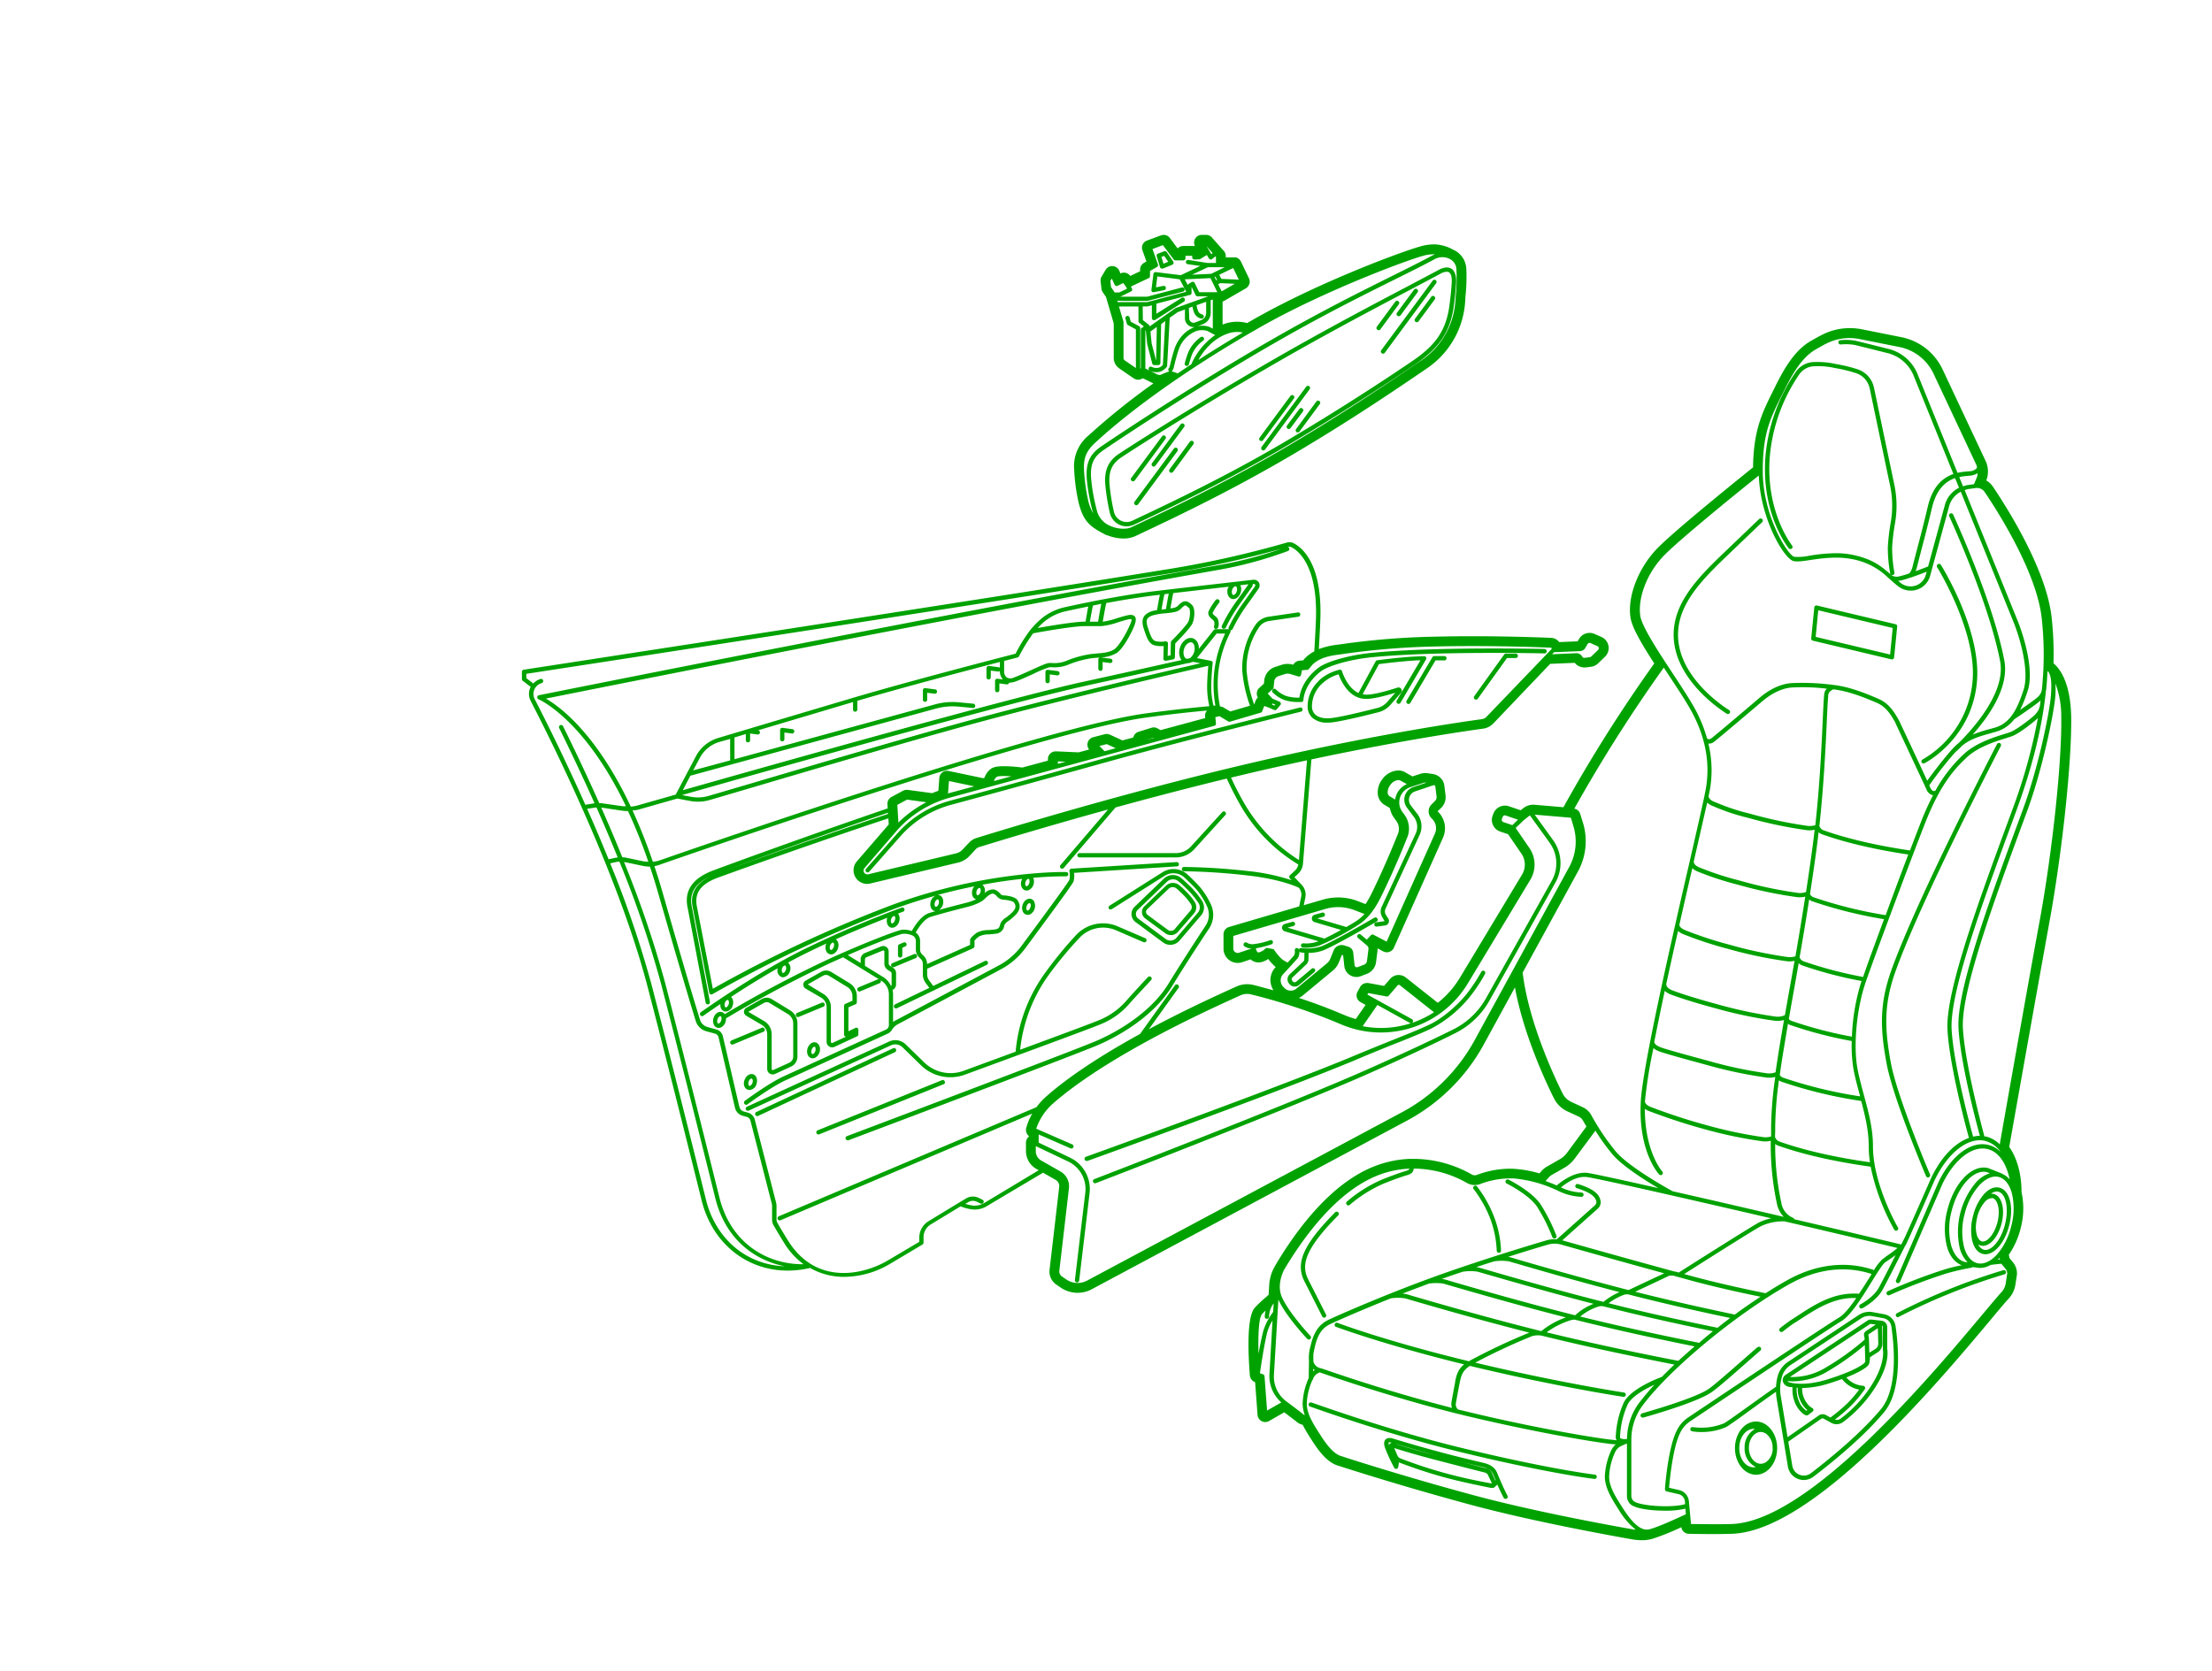<svg xmlns="http://www.w3.org/2000/svg" xmlns:xlink="http://www.w3.org/1999/xlink" width="720" height="544" viewBox="0 0 720 544">
  <defs>
    <clipPath id="clip-path">
      <rect width="720" height="544" style="fill: none;opacity: 0.03"/>
    </clipPath>
  </defs>
  <g id="Слой_2" data-name="Слой 2">
    <g id="Слой_1-2" data-name="Слой 1">
      <g style="clip-path: url(#clip-path)">
        <path d="M474.17,472.46c-9.64-2.37-25.57-6.74-46.69-14.15l-1.06-.37a.7.7,0,0,1-.44-.88.73.73,0,0,1,.89-.45L428,457c21.06,7.39,36.95,11.75,46.56,14.11,17.46,4.28,34.14,7.64,44.61,9a.7.7,0,0,1-.09,1.39h-.09C508.42,480.13,491.69,476.76,474.17,472.46Zm26.13-79.61a57.78,57.78,0,0,1,5,9.95.7.7,0,0,0,.66.45.59.59,0,0,0,.25-.05.7.7,0,0,0,.4-.9,59.33,59.33,0,0,0-5.17-10.24c-2.9-4.24-10.11-7.86-10.41-8a.7.7,0,0,0-.63,1.25C490.49,385.34,497.61,388.91,500.3,392.85Zm-15.12,4.2a33.54,33.54,0,0,1,2,10.12.7.7,0,0,0,1.4,0,34.09,34.09,0,0,0-2.11-10.6,38.93,38.93,0,0,0-5.67-10.24.7.7,0,1,0-1.08.88A38.27,38.27,0,0,1,485.18,397.05ZM431,429a.69.69,0,0,0,.62-1l-5.78-11.41c-1.4-2.76-1.37-5.39.09-8.55,2.14-4.62,7-9.65,9.65-12.35a.71.71,0,0,0,0-1,.72.72,0,0,0-1,0c-3.71,3.82-7.84,8.27-9.91,12.73-1.64,3.54-1.66,6.64-.07,9.77l5.78,11.41A.71.71,0,0,0,431,429Zm141,9.65c-1.54,1.34-3.11,2.71-4.64,4.06-4.61,4.05-9,7.88-11,9.36-4.67,3.31-21.7,8-21.87,8.09a.7.7,0,0,0,.19,1.37l.19,0c.7-.2,17.43-4.85,22.3-8.3,2.15-1.52,6.53-5.37,11.17-9.45,1.53-1.34,3.09-2.72,4.63-4.06a.7.7,0,1,0-.92-1.05Zm45.69-9.83a.71.71,0,0,0,.32-.07A201.23,201.23,0,0,1,652.4,414.9a.7.7,0,1,0-.36-1.35,201.8,201.8,0,0,0-34.59,14,.7.7,0,0,0,.31,1.32ZM561.65,464.7a19.76,19.76,0,0,1-7.79,1.53,17.75,17.75,0,0,1-3.09-.24.69.69,0,0,1-.56-.81.7.7,0,0,1,.82-.56,19.47,19.47,0,0,0,10.06-1.2c.65-.28,4.33-2.92,8.22-5.71,2.79-2,5.91-4.24,8.79-6.24a16.36,16.36,0,0,1,.33-2.6h0l.1-.45a8.17,8.17,0,0,1,3.61-5.13L605,428.14a6.19,6.19,0,0,1,4.59-.94l3.73.69a4.54,4.54,0,0,1,3.66,3.78c.9,6,2.35,20.82-3.71,28.1-6.39,7.68-16,15.68-23,21a5.18,5.18,0,0,1-3.16,1.08,5.11,5.11,0,0,1-1.91-.37,5.2,5.2,0,0,1-3.24-4l-3.75-22.65a16.38,16.38,0,0,1-.12-1.71c-2.66,1.86-5.47,3.87-8,5.7C565.21,462.37,562.4,464.38,561.65,464.7Zm18-10.07,2.2,13.27,10.2-7.09a2.19,2.19,0,0,1,2.26-.12l1.48.82a52.86,52.86,0,0,0,5.64-4.75,39.42,39.42,0,0,0,3.73-4.34,9.16,9.16,0,0,1-5.18-2.94c-.15-.17-.27-.34-.41-.51-1.25.46-2.63.94-4.26,1.44a30.27,30.27,0,0,1-8.71,1.49,7.51,7.51,0,0,0,.77,3.65c1.19,2.34,2.42,2.8,2.44,2.81a.7.7,0,0,1,.46.55.69.69,0,0,1-.27.67l-1.44,1.09a.73.73,0,0,1-.42.14.63.63,0,0,1-.19,0c-.18,0-1.82-.57-3.37-3.4a11.1,11.1,0,0,1-1.11-5.78c-.38-.06-.81,0-1.18-.12a2.5,2.5,0,0,1-2-1.81,2.09,2.09,0,0,1,1-2.14h0l26.62-17.65h0a1.71,1.71,0,0,1,1.17-.28h0l.2,0,3.17.36a2.07,2.07,0,0,1,1.83,2v7.12c.16.75.84,5.45-4.24,13.12A42.77,42.77,0,0,1,599.9,463a3.57,3.57,0,0,1-3.83.24l-2.45-1.35a.75.75,0,0,0-.79,0l-10.74,7.47,1.3,7.85a3.81,3.81,0,0,0,6.08,2.41c6.9-5.31,16.44-13.23,22.76-20.82,5.69-6.84,4.27-21.16,3.39-27a3.15,3.15,0,0,0-2.52-2.62l-3.73-.68a4.85,4.85,0,0,0-3.57.72l-22.9,15.16a6.78,6.78,0,0,0-3,4.27l-.1.45A14.08,14.08,0,0,0,579.64,454.63ZM607,451.54a.71.71,0,0,1,0,.72,41.32,41.32,0,0,1-4.57,5.49,52.69,52.69,0,0,1-5.16,4.41,2.07,2.07,0,0,0,1.81-.26,41.37,41.37,0,0,0,9.79-10.42c5-7.61,4-12.05,4-12.09l0-7.37a.66.66,0,0,0-.24-.48l.1,5.85a3.39,3.39,0,0,1-1.56,2.9c-1,.61-2.2,1.4-2.52,1.62a4.47,4.47,0,0,1,0,.65c0,.15-.06.31-.08.47v.08s0,0,0,.07a2.47,2.47,0,0,1-.74,1.63c-.81.72-2.71,2-6.84,3.64l.08.11a7.83,7.83,0,0,0,5.38,2.61A.7.7,0,0,1,607,451.54Zm-21.22,5.17A6.56,6.56,0,0,0,588,459.3l.29-.22a8.34,8.34,0,0,1-2.22-2.9,9,9,0,0,1-.92-4.39l-.34,0A9.83,9.83,0,0,0,585.8,456.71Zm9.09-7.63c8.28-2.57,11.14-4.58,12-5.33a1.26,1.26,0,0,0,.27-.71l-.15-5.13a86.48,86.48,0,0,1-12.12,8.59,22.46,22.46,0,0,1-11.28,3.22,17.69,17.69,0,0,1-1.78-.09,1.3,1.3,0,0,0,.78.48C586,450.9,590.17,450.54,594.89,449.08Zm16.36-16.67-3.11,2.08.17,1a2.63,2.63,0,0,1,0,.41s.05.07.05.11l.13,4.39,2-1.25a2,2,0,0,0,.91-1.7ZM582.62,448.3a20.73,20.73,0,0,0,11.55-3,83.93,83.93,0,0,0,12.59-9,.56.56,0,0,0,.17-.54l-.19-.92a1.42,1.42,0,0,1,.63-1.48l3.2-2.14-1.67-.2a.32.32,0,0,0-.23.06ZM654,398.91c-1.39,5.54-4.66,9.44-7.74,9.44a3.7,3.7,0,0,1-.87-.11c-1.66-.41-2.89-2-3.46-4.41a17.07,17.07,0,0,1,.27-7.86v0a17.2,17.2,0,0,1,3.46-7.05c1.64-1.87,3.46-2.66,5.13-2.25C654.13,387.45,655.54,392.85,654,398.91Zm-10.64,2.81c.31,1.36,1,2.25,1.74,2.45,1.51.41,4-2.07,5.06-6.22s0-7.48-1.54-7.87a1.34,1.34,0,0,0-.35,0,3.37,3.37,0,0,0-2.33,1.38,11.82,11.82,0,0,0-2.38,4.87h0a17.29,17.29,0,0,0-.42,2.87A9.44,9.44,0,0,0,643.38,401.72Zm7.1-13.73a1.75,1.75,0,0,0-.51-.07,3.44,3.44,0,0,0-1.93.74,2.68,2.68,0,0,1,.94.06c2.62.66,3.74,4.86,2.56,9.57-1.08,4.3-3.65,7.32-6.07,7.32a2.74,2.74,0,0,1-.7-.08,2.9,2.9,0,0,1-.84-.38,3,3,0,0,0,1.83,1.73c2.48.63,5.62-3.19,6.9-8.31S652.94,388.6,650.48,388Zm-72,83.48c0,4.77-3.08,8.66-6.87,8.66s-6.86-3.89-6.86-8.66,3.08-8.66,6.86-8.66S578.46,466.69,578.46,471.47Zm-12.33,0c0,3.77,2.48,6.78,5.41,6.16a6.58,6.58,0,0,1-3.67-6.25,6.71,6.71,0,0,1,3.34-6.11c-.14,0-.26-.07-.39-.07-2.27,0-4.16,2.15-4.6,5A10.4,10.4,0,0,0,566.13,471.47Zm10.84-.09a5.48,5.48,0,0,0-2.31-4.73l-.14-.06a3,3,0,0,0-1.4-.38c-2.13,0-3.86,2.32-3.86,5.17s1.73,5.18,3.86,5.18a3,3,0,0,0,1.45-.39l.07,0A5.45,5.45,0,0,0,577,471.38Zm-107.53,9.41c-6.48-1.81-11.9-3.83-14.09-4.68l-.23,1.53a.72.72,0,0,1-.55.58h-.15a.71.71,0,0,1-.59-.32,56.54,56.54,0,0,1-2.88-6.19c-.26-.61-.79-2.15,0-3,.52-.57,1.38-.69,2.56-.32h0c8,2.43,15.61,4.54,22.62,6.26q3.48.86,6.84,1.64h0c3.42.83,4.09,2.57,4.53,3.71l.15.37c2.06,4.83,3,6.54,3,6.55a.7.7,0,0,1-.26,1,.72.72,0,0,1-.35.08.67.67,0,0,1-.6-.35c0-.06-.69-1.23-2.06-4.31l-1,.91a.7.7,0,0,1-.46.18c-.05,0-.08-.05-.12-.06a1,1,0,0,1-.22.06,1,1,0,0,1-.24,0C482.15,483.76,475.77,482.54,469.44,480.79ZM475.8,476c-6.61-1.62-13.77-3.61-21.26-5.87,0,0,0,0,0,.05l0,0c2.4.76,7.09,2.18,14.19,4,8.05,2.08,13,3.34,15,3.85a2.92,2.92,0,0,1,1.95,1.64L486.7,482l.12-.11-.44-1-.16-.4c-.4-1-.85-2.2-3.56-2.86h0Q479.3,476.84,475.8,476Zm-23.74-5.43a.88.88,0,0,1,.24-.48,1,1,0,0,1,.51-.28l.14-.12c-.6-.16-.9-.11-.94-.05S452,470.09,452.06,470.55Zm2,4.73v-.07A2.14,2.14,0,0,1,454,475,2.06,2.06,0,0,0,454.07,475.28Zm1.63-.54c2.05.8,7.54,2.87,14.12,4.69,6.26,1.75,12.6,3,15.82,3.53l-1.27-2.69a1.51,1.51,0,0,0-1-.85c-2-.51-7-1.77-15-3.86-7.38-1.9-12.21-3.38-14.55-4.13l1.09,2.5A1.52,1.52,0,0,0,455.7,474.74ZM615.46,346c-2-10.88-2.38-18.84,1.51-29.71,8.32-23.32,34-72.89,34.29-73.39a.7.7,0,1,0-1.24-.65c-.26.5-26,50.16-34.37,73.58-4,11.16-3.63,19.31-1.57,30.43,2.11,11.35,12.4,35.62,12.84,36.65a.69.69,0,0,0,.64.43.66.66,0,0,0,.27-.06.7.7,0,0,0,.38-.92C628.1,382.13,617.53,357.22,615.46,346ZM589.71,117.91a7.49,7.49,0,0,0-5.2,3.19,57.09,57.09,0,0,0-9.9,28.07c-1.24,18.11,7.24,28.88,7.6,29.33a.72.72,0,0,0,1,.11.71.71,0,0,0,.11-1c-.09-.1-8.51-10.81-7.3-28.36a55.86,55.86,0,0,1,9.64-27.37,6.13,6.13,0,0,1,4.24-2.59,25.09,25.09,0,0,1,7.46.55,46.41,46.41,0,0,1,6.95,1.71,6.67,6.67,0,0,1,4.29,5l6.71,32a31.59,31.59,0,0,1,.17,11.22,70.92,70.92,0,0,0-1,8.35,47.3,47.3,0,0,0,.77,8.56.71.71,0,0,0,.69.57l.13,0a.7.7,0,0,0,.56-.82,45.25,45.25,0,0,1-.75-8.25,71.26,71.26,0,0,1,1-8.16,33.05,33.05,0,0,0-.18-11.73l-6.71-32a8,8,0,0,0-5.19-6,47.94,47.94,0,0,0-7.15-1.76A27.53,27.53,0,0,0,589.71,117.91Zm36.45,130.62a.7.7,0,0,0,.31-.07c.16-.08,15.88-8.14,17.08-27.38,1-16.43-11.26-36.32-11.78-37.16a.71.71,0,0,0-1-.22.7.7,0,0,0-.22,1c.13.2,12.58,20.35,11.57,36.34a32.68,32.68,0,0,1-16.3,26.21.69.69,0,0,0,.31,1.32Zm-64.08-16.16a.68.68,0,0,0,.36.1.7.7,0,0,0,.36-1.3c-.23-.14-22.79-13.77-14.95-32.45,2.86-6.82,9.26-12.95,14.94-18.39L573.58,170a.7.7,0,1,0-1-1l-10.82,10.36c-5.74,5.49-12.26,11.73-15.23,18.82C538.24,218,561.85,232.23,562.08,232.37Zm27.47-24.55,1-10.06a.69.69,0,0,1,.29-.51.63.63,0,0,1,.56-.11L617,203.23a.69.69,0,0,1,.53.74l-1,10.07a.69.69,0,0,1-.29.5.66.66,0,0,1-.4.13.41.41,0,0,1-.16,0l-25.61-6.09A.67.67,0,0,1,589.55,207.82Zm1.45-.47,24.23,5.75.84-8.65-24.23-5.76Zm76,93.29c-4,22.05-11.94,66.77-13,72.76,2.54,3.64,4,8.79,4,14.7a25.12,25.12,0,0,1-.27,11.75,26.23,26.23,0,0,1-3.86,8.64l.2,1.09,1.12,1.36a5.73,5.73,0,0,1,1.33,3.67c0,.1,0,.2,0,.3l-.53,3.48a8.76,8.76,0,0,1-2.38,4.63c-1.28,1.41-3.32,3.84-5.94,7-17.17,20.48-57.41,68.43-83.9,69.34-1.88.06-4.08.09-6.17.09-4.14,0-7.85-.09-7.91-.09a2.51,2.51,0,0,1-2.42-2.14,81.12,81.12,0,0,1-8.76,3.56,11.85,11.85,0,0,1-4.2.67,17.31,17.31,0,0,1-2.92-.26c-5.2-.91-32.21-5.72-53.18-11.41-23.86-6.46-42.29-12.49-42.3-12.5-3.73-.92-6.58-4.72-8.88-8.32l-.17-.27a55.38,55.38,0,0,1-2.86-4.84,4.06,4.06,0,0,1-1.84-.87c-.19-.16-1-.8-4.14-3.17l-5,2.87a2.5,2.5,0,0,1-1.19.3,2.55,2.55,0,0,1-1.18-.3,2.53,2.53,0,0,1-1.32-2L408.54,450a2.09,2.09,0,0,1-.75-.43,2.85,2.85,0,0,1-.35-.33,2.18,2.18,0,0,1-.42-.72,2.23,2.23,0,0,1-.19-.69c-.56-7-1.09-19.09,1.61-22.08a40,40,0,0,1,3.95-3.69,5.58,5.58,0,0,1,.55-.54l.19-3.23a13.64,13.64,0,0,1,1.69-5.78l.12-.22a.47.47,0,0,1,.05-.1v0c6.84-11.6,17.94-26.62,31.93-32.3a35,35,0,0,1,12.24-2.6h1.06a38.62,38.62,0,0,1,18.88,5.11,1.77,1.77,0,0,0,.91.24,2.31,2.31,0,0,0,.76-.14,30.89,30.89,0,0,1,10.67-2c.54,0,1.08,0,1.64.06a37.41,37.41,0,0,1,8,1.47l.72-.82a6.55,6.55,0,0,1,1.7-1.39l4.22-2.41a7.44,7.44,0,0,0,2.34-2.09l6.32-8.56c-.45-.76-.85-1.46-1.17-2a2.91,2.91,0,0,0-1.33-1.22l-3.72-1.72a9.16,9.16,0,0,1-4.35-4.23c-2.68-5.36-9.94-20.88-12.7-36.12l-10.23,18.73A61.75,61.75,0,0,1,457.69,365L355.35,419.75a9.74,9.74,0,0,1-10-.48l-1.46-1a5.14,5.14,0,0,1-2.26-4.89l3.14-26.95a2.3,2.3,0,0,0-1.16-2.29l-4.1-2.34-18.5,11a7.49,7.49,0,0,1-4.52.95,14.85,14.85,0,0,1-3.82-1l-.59.35-9.15,5.56a4.86,4.86,0,0,0-2.32,4.13v1.79a.7.7,0,0,1-.34.6l-10.46,6.23a29.58,29.58,0,0,1-15,4.3,22.38,22.38,0,0,1-11.2-2.93s-.06.06-.1.07a31.45,31.45,0,0,1-7.12.82c-13.27,0-24.49-8.78-28-22.81-7.11-28.6-13-52-17.63-69.7-9.45-36.3-31.46-80.29-38-92.91a5,5,0,0,1-.16-4.34,2.34,2.34,0,0,1,.15-.27l-2.6-2a.71.71,0,0,1-.27-.56v-2.35a.7.7,0,0,1,.59-.69c1.58-.24,158.48-24.34,208-32.46a326.3,326.3,0,0,0,40.33-8.92,3,3,0,0,1,2.27.19c2.81,1.44,9.29,6.71,8.71,24.58-.07,2.19-.26,5.83-.5,9.89a25.8,25.8,0,0,1,6.19-1.44l.69-.09A247.89,247.89,0,0,1,467,207.28c3.91-.09,8-.14,12.23-.14,11.39,0,21,.33,25.7.53a3.44,3.44,0,0,1,2.58,1.37l6-.24L514,208a3.94,3.94,0,0,1,3.4-1.95,4,4,0,0,1,1.62.34l2.26,1a3.93,3.93,0,0,1,1.13,6.43l-2.25,2.18a4,4,0,0,1-2.22,1.07l-1.76.23-.51,0a3.91,3.91,0,0,1-3.09-1.5l-8,.33L486.11,235.5a5.77,5.77,0,0,1-3.41,1.74c-4.62.63-25.84,3.63-55.84,10-.56,6.89-2.4,29.85-2.75,34a5,5,0,0,1-1.56,3.22l-1.22,1.14,2.32,2.42a4.72,4.72,0,0,1,1.23,4.23l-.51,2.46,6.17-1.8a17.54,17.54,0,0,1,5-.72,17.77,17.77,0,0,1,6.35,1.16l2.59,1a29.62,29.62,0,0,0,2-3.53c4.39-8.9,8.35-18.85,8.43-19.06a4.42,4.42,0,0,0-.45-4.54l-.63-.86a8.28,8.28,0,0,1-1.45-3.29l-1.93-1.16-.18-.13a4.57,4.57,0,0,1-1.79-3.13,6.93,6.93,0,0,1,1.5-5,6.67,6.67,0,0,1,5.13-2.81,4.52,4.52,0,0,1,2.64.82l2,1.12,2.44-.8a5.61,5.61,0,0,1,1.77-.29,6,6,0,0,1,.85.07l1.67.25a4.36,4.36,0,0,1,2.71,1.59,3.72,3.72,0,0,1,.44.61h0l.06.13s0,0,0,0a4.17,4.17,0,0,1,.44,1.42l.39,3.17a4.88,4.88,0,0,1-1.39,4.06l-1.2,1.14.31.31a7.53,7.53,0,0,1,1.45,8.29l-16,35.86a2.56,2.56,0,0,1-1.45,1.31,2.88,2.88,0,0,1-.82.14,2.64,2.64,0,0,1-1.17-.28l-1.86-1c0,.21,0,.43,0,.65l-.49,3.85a4.72,4.72,0,0,1-3,3.8l-2,.77a4.16,4.16,0,0,1-1.39.25,4,4,0,0,1-2.08-.59,3.93,3.93,0,0,1-1.86-3l-.38-3.47-.41-.14-1,2.48a6.52,6.52,0,0,1-1.93,2.62l-10,8.29a6.52,6.52,0,0,1-1.09.62c3.89,1.28,8.15,2.81,12.41,4.58l2.77,1.15a29.43,29.43,0,0,0,3.36,1.15l3.19-4.6-1.62-.9a2.5,2.5,0,0,1-1-3.4l.86-1.55a2.51,2.51,0,0,1,2.19-1.28,3.27,3.27,0,0,1,.44,0l5.14.95,2-2.3a3.68,3.68,0,0,1,2.77-1.26,3.75,3.75,0,0,1,2.29.8L468,326.49a30.27,30.27,0,0,0,7.18-8.15l20.25-33.61a6.32,6.32,0,0,0-.2-6.79l-4.36-6.35-2.59-.87a4,4,0,0,1-2.42-5.21l.28-.71a4,4,0,0,1,5-2.3l3.83,1.3.82-.65A5.14,5.14,0,0,1,498.9,262a3.58,3.58,0,0,1,.51,0l9.48.81A488.75,488.75,0,0,1,538.46,216c-4.43-6.86-7.26-11.79-7.75-15-1-6.82,2.52-16,8.66-22.39,5.46-5.66,26.43-22.58,31.24-26.44.17-12.17,2.92-17.7,6.71-25.28l.63-1.28c2.91-5.86,6.33-11.68,11.55-14.65l.63-.36c1.14-.65,2.32-1.32,3.55-1.89a19.64,19.64,0,0,1,8.42-1.88,20.37,20.37,0,0,1,4,.39l12.82,2.56a18.92,18.92,0,0,1,13.38,10.47l14,29.8a8.09,8.09,0,0,1,.23,6.38,6.19,6.19,0,0,1,2.15,2c4,5.93,17.3,26.5,19.1,42.42a108.86,108.86,0,0,1,.63,15.11c2.08,1.72,5.57,6.29,5.76,17.56C674.37,248.09,671.24,277.59,667,300.64Zm-225.63-.71a14.11,14.11,0,0,0,2.78-2.36l-3.39-1.29a14.75,14.75,0,0,0-9.33-.36l-30,8.8v4.12a1.43,1.43,0,0,0,1.88,1.34l4-1.35v-.05a3.64,3.64,0,0,1-2.37-.78.7.7,0,0,1,.06-1,.72.72,0,0,1,1,0,3.35,3.35,0,0,0,2,.39,23.74,23.74,0,0,0,5.41-1.28.7.7,0,0,1,.9.42.73.73,0,0,1-.43.9,30.51,30.51,0,0,1-5.08,1.31l.05.36c0,.06.3,1,.82,1h.05a5,5,0,0,0,2.18-1.28.73.73,0,0,1,.61-.18l1.8.33a.68.68,0,0,1,.44.3,17,17,0,0,0,2.51,3,11.1,11.1,0,0,0,1.86,1.12c.57-.63,1.69-1.88,2.11-2.33a2.88,2.88,0,0,0,.22-1.64.69.69,0,0,1,.61-.77.66.66,0,0,1,.73.53.69.69,0,0,1,.76-.53,14.73,14.73,0,0,0,6.52-.54c3.91-1.51,17.14-9.24,17.27-9.32a.73.73,0,0,1,1,.25.71.71,0,0,1-.25,1c-.56.32-13.48,7.87-17.49,9.41a13.38,13.38,0,0,1-4.65.78l-.05,2.2a2.2,2.2,0,0,1-.69,1.55l-4.51,4.25a.79.79,0,0,0-.07,1.09l.15.19a.83.83,0,0,0,.56.29.9.9,0,0,0,.58-.19l5-4.2a.7.7,0,1,1,.9,1.07l-4.95,4.2a2.18,2.18,0,0,1-1.42.52h-.2a2.17,2.17,0,0,1-1.5-.79l-.16-.19a2.19,2.19,0,0,1,.19-3l4.51-4.25a.77.77,0,0,0,.25-.56l.05-2.2c-.67-.05-1.14-.12-1.19-.12a.7.7,0,0,1-.46-.32,3.43,3.43,0,0,1-.62,2.29l-2.44,2.7h0l-2.23,2.41a3,3,0,0,0,.08,4.15l.36.36a2.88,2.88,0,0,0,3.88.19l10-8.28a3.45,3.45,0,0,0,1-1.36l1.14-2.82a2.82,2.82,0,0,1,3.43-1.61l1.34.43a2.29,2.29,0,0,1,1.6,2l.43,4a.74.74,0,0,0,.36.57.72.72,0,0,0,.67.06l2-.76a1.47,1.47,0,0,0,1-1.2l.49-3.86a1.35,1.35,0,0,0-.47-1.2l-2.93-2.47a.69.69,0,0,1-.09-1,.71.71,0,0,1,1-.09l1.94,1.64,1.37-1.45a.7.7,0,0,1,.83-.14l4.26,2.24,15.71-35.15a4.29,4.29,0,0,0-.83-4.75l-.3-.32a3.14,3.14,0,0,1,0-4.41l1.2-1.21a1.69,1.69,0,0,0,.48-1.41l-.39-3.17a1.05,1.05,0,0,0-.24-.51h-.09a2.52,2.52,0,0,0-.84.18c-.38.14-2.94,1-5.41,1.83a2.93,2.93,0,0,0-1.4,4.59l2.2,2.87A6.72,6.72,0,0,1,462,272l-11,23.82a2.15,2.15,0,0,0,.14,2.1l.74,1.15a1.43,1.43,0,0,1,.09,1.4,1.45,1.45,0,0,1-1.13.84l-2.77.37H448a.7.7,0,0,1-.09-1.39l2.77-.38-.7-1.23a3.57,3.57,0,0,1-.24-3.44l11.06-23.83a5.31,5.31,0,0,0-.6-5.46L458,263a4.34,4.34,0,0,1,2.06-6.77l4.24-1.42a2.37,2.37,0,0,0-1,.08l-4.26,1.4a5.23,5.23,0,0,0-2.56,8.07l.64.86a7.65,7.65,0,0,1,.79,7.78c0,.06-4,10.14-8.48,19.15-2.1,4.25-4.48,7.18-7.28,8.94a84.44,84.44,0,0,1-12.79,6.78,13.87,13.87,0,0,1-4.25.7,7,7,0,0,1-1.05-.06.71.71,0,0,1-.59-.79.66.66,0,0,1,.79-.59,11.76,11.76,0,0,0,4.66-.59l.26-.09-11-3.24a1.25,1.25,0,0,1,0-2.39l2.49-.69a.71.71,0,0,1,.86.49.7.7,0,0,1-.49.86l-1.95.54,12,3.55c1.46-.69,3.36-1.67,5.41-2.81l-8.7-2.57A1.23,1.23,0,0,1,427,299a1.21,1.21,0,0,1,.91-1.18l2.48-.7a.71.71,0,0,1,.86.49.69.69,0,0,1-.48.86l-2,.54,9.46,2.8C439.29,301.21,440.35,300.58,441.37,299.93Zm16.56-44.65-1.85-1a1.57,1.57,0,0,0-1.17-.29,3.75,3.75,0,0,0-2.34,1.53,4.07,4.07,0,0,0-.88,2.22,1.67,1.67,0,0,0,.52,1.43l1.93,1.15a7.31,7.31,0,0,1,.19-1A6.56,6.56,0,0,1,457.93,255.28Zm21.15,231.37C499.93,492.31,526.8,497.1,532,498c.15,0,.27,0,.41,0A23.74,23.74,0,0,1,527,491.7l-.15-.24c-2.19-3.42-4.45-7-4.48-10.68a22.47,22.47,0,0,1,2-8.41,6,6,0,0,1,1.56-2.12c-.64-.05-1.25-.08-1.94-.17-10.09-1.29-29.84-5-48.41-9.52-9.72-2.38-25.49-6.67-45.39-13.54l-.64-.22-.22.11a3.52,3.52,0,0,0-1.94,2v0a.69.69,0,0,1-.26.51,20.85,20.85,0,0,0-1.78,7.59c0,3.3,2.17,6.66,4.24,9.9l.17.26c1.86,2.91,4.32,6.31,7,6.95l0,0h0C437,474.22,455.32,480.21,479.08,486.65Zm-54.39-26A11.36,11.36,0,0,1,424,457a22.61,22.61,0,0,1,2-8.4l0-.08c0-2,.05-3.93.07-5.39a13.65,13.65,0,0,1,.54-5c.77-3.25,2-6.52,5.62-8.34,2-1,18.22-8.2,35.26-14.34,15.09-5.42,31.35-10.29,36-11.66a9.19,9.19,0,0,1,3.22-.29l12.34-11a1.56,1.56,0,0,0,.59-1.08,3.26,3.26,0,0,0-1.21-2.11c-1.15-1.13-4.09-2.15-5.12-2.46a.7.7,0,1,1,.39-1.34c.16.05,4.08,1.19,5.72,2.8a4.4,4.4,0,0,1,1.61,3.14,2.84,2.84,0,0,1-1,2.1L508.5,403.83h.07c6.39,1.81,21.6,6.09,36.34,10.11a7.75,7.75,0,0,1,1.5.37c2.89-1.84,23.62-15,26.16-16.32a15.54,15.54,0,0,1,4-1.33c-29.38-6.83-58-13.32-60.28-13.47-3.33-.29-6.73,2.17-8.2,3.4a17.11,17.11,0,0,0,6.67,1.67.7.7,0,0,1,0,1.4,19,19,0,0,1-8.16-2.25l-.06,0a42.14,42.14,0,0,0-13.65-3.73,27.52,27.52,0,0,0-11,1.78,5.13,5.13,0,0,1-4.41-.32,35.37,35.37,0,0,0-17.33-4.68,2.16,2.16,0,0,1-.58,1.38,4.56,4.56,0,0,1-1.9.85c-1.25.4-3.34,1.08-7.25,2.64a43.61,43.61,0,0,0-11.09,6.95.69.69,0,0,1-.45.16.66.66,0,0,1-.53-.25.69.69,0,0,1,.08-1A44.37,44.37,0,0,1,449.92,384c3.95-1.58,6.07-2.26,7.34-2.67a5.19,5.19,0,0,0,1.34-.52.71.71,0,0,0,.13-.33,31.77,31.77,0,0,0-10.6,2.33c-13.13,5.34-23.76,19.77-30.36,30.94h0l0,.11c-.12.22-.19.46-.3.69-.58,1.44-1.54,4.64-.27,7.61,2.2,5.17,9.24,12.68,9.31,12.75a.7.7,0,0,1-1,1c-.29-.31-7-7.44-9.4-12.8l-1.44,24.42a10.06,10.06,0,0,0,4,8.7c3.27,2.43,5.11,3.84,5.65,4.32A1.19,1.19,0,0,0,424.69,460.69Zm-13.57-27.06a19.84,19.84,0,0,1,3.29-6.45l.16-2.76a7,7,0,0,0-.5.69,7.78,7.78,0,0,0-1,3.62.7.7,0,0,1-.7.69h0a.7.7,0,0,1-.7-.7,12.18,12.18,0,0,1,.27-2c-.4.38-.79.77-1.15,1.17-1.11,1.24-1.31,7.16-1.15,12.88C410.08,438.39,410.58,435.78,411.12,433.63Zm-1,13.51,1,.34a.71.71,0,0,1,.48.62l.83,11.18,4.64-2.65a11.4,11.4,0,0,1-3.87-9.2l1-17.48a15.34,15.34,0,0,0-1.76,4C411.35,438.47,410.38,445.16,410.1,447.14Zm-65.31-33.37a2,2,0,0,0,.86,1.86l1.46,1a6.54,6.54,0,0,0,6.73.33L456.19,362.2a58.56,58.56,0,0,0,23.86-23.65l30.75-56.33A17.24,17.24,0,0,0,512.15,269l-.83-2.77-11.78-1,6,8.31a12.87,12.87,0,0,1,.78,13.74l-21.43,38.35a26.32,26.32,0,0,1-11.19,10.73c-5.06,2.54-14,6.87-28,13.07-25.93,11.52-88.37,35.52-89,35.76a.79.79,0,0,1-.25.05.71.71,0,0,1-.66-.45.69.69,0,0,1,.41-.9c.62-.24,63-24.23,88.93-35.74,13.93-6.19,22.87-10.51,27.91-13A25,25,0,0,0,483.7,325l21.44-38.35a11.46,11.46,0,0,0-.71-12.24L498,265.49c-.09.06-.19.09-.28.16l-1.87,1.5-2.51,2.42,4.5,6.56a9.51,9.51,0,0,1,.3,10.25L477.88,320a33.05,33.05,0,0,1-41.18,13.58l-2.78-1.16a195.8,195.8,0,0,0-26.73-8.68,5.22,5.22,0,0,0-3.39.31h0c-35.49,15.89-52.83,28-61.12,35.29a18.93,18.93,0,0,0-5.39,8.13l11.77,5.14a.7.7,0,0,1-.56,1.28l-10.42-4.55V372l10.43,5a11.32,11.32,0,0,1,6.15,11.42l-3.39,28.49a.69.69,0,0,1-.69.61h-.09a.7.7,0,0,1-.61-.78l3.39-28.49a9.92,9.92,0,0,0-5.38-10l-10.63-5.05s-.08,0-.11,0v1.64a3.51,3.51,0,0,0,1.77,3l6.25,3.56a5.54,5.54,0,0,1,2.77,5.46Zm103.53-86.54-4.8,6.91a31.58,31.58,0,0,0,23.22-4.54l-11.15-8.83a.48.48,0,0,0-.66.06L452,324.2a.72.72,0,0,1-.65.22l-6-1.11-.27.5,14.5,8a.7.7,0,0,1-.34,1.31.66.66,0,0,1-.33-.09Zm43.92-58.55,1.83-1.77-4-1.37a.73.73,0,0,0-.95.44l-.28.7a.77.77,0,0,0,.46,1Zm21.36,15.08-18,32.93c1.9,15.95,10.15,33.61,13,39.35a6,6,0,0,0,2.84,2.75l3.71,1.72a6,6,0,0,1,2.77,2.56,77,77,0,0,0,8.11,12c4.52,5.21,17.5,12.32,18.4,12.81,10.75,2.44,23.47,5.37,36.17,8.34a8.48,8.48,0,0,1-2.24-4.31,90.74,90.74,0,0,1-2-20.47,7.36,7.36,0,0,1-2.85.15,144,144,0,0,1-19-4c-8.17-2.2-15.59-5-17.67-5.77a6.63,6.63,0,0,1-1.47-.77c0,13.95,5.6,20.33,5.66,20.39a.71.71,0,0,1,0,1,.7.7,0,0,1-.48.19.72.72,0,0,1-.51-.22c-.28-.29-6.79-7.38-6-23.53h0c.51-11.16,9.81-51.8,16-78.7,2.71-11.85,4.86-21.21,5.27-23.83,1.37-8.57-.43-17.27-5.38-25.83-1.71-3-4.08-6.58-6.6-10.4l-1.79-2.72a494.54,494.54,0,0,0-29.12,45.92,2.46,2.46,0,0,1,1.9,1.66l1,3.23A20.44,20.44,0,0,1,513.6,283.76Zm28.07-102.93c-6.41,6.64-8.53,14.85-7.79,19.68.55,3.57,5.86,11.64,10.54,18.75,2.53,3.84,4.91,7.46,6.65,10.46a46.8,46.8,0,0,1,4.55,10.72c.19.2.63.51,1.36,0,1.41-1,15.62-13.13,15.77-13.25,2.34-2,6-4.39,10.24-4.74a76.5,76.5,0,0,1,13.64.57c5.54.61,11,2.93,14.6,4.46,3.23,1.37,5,3.69,6.93,7.24.33.7,6.58,14,9.12,19.51,1.37-1.9,4.75-6.47,8.1-10.24a18.45,18.45,0,0,1,2.29-2.18c4.73-4.71,15.27-16.51,13.34-26.51-3.74-19.35-16.41-46.83-16.53-47.11a.7.7,0,1,1,1.27-.58c.12.28,12.87,27.91,16.63,47.42,1.67,8.68-5,18.23-10.3,24.17a47.9,47.9,0,0,1,5.67-1.83l1.57-.44c5.33-1.53,7.45-6.67,9.31-12.25,1.79-5.39-.51-14.94-3-21.49l-17.42-43.06a7.46,7.46,0,0,0-3.76,4.61l-6.22,22.78a6.5,6.5,0,0,1-4.28,4.49,6.61,6.61,0,0,1-6.19-1.15c-1-.78-1.85-1.56-2.69-2.3l-.2-.17a3,3,0,0,1-.34-.3,22.51,22.51,0,0,0-11.61-6c-4.93-1-9.95-.28-13.61.26-2.44.38-4.37.66-5.59.34-3.08-.81-10.75-13.74-11.25-27.83C567.51,158.76,546.92,175.4,541.67,180.83ZM666.45,218.5c-.09,2-.21,3.92-.41,5.91,0,0,0,.06,0,.09s-.06.18-.08.28c-1.25,12.14-4.43,25-9.78,39.53L655,267.55c-9.58,26.05-20.44,55.58-19.75,67.62.65,11.38,6,31.33,7,34.9a9.67,9.67,0,0,1,2.19-.28c-1.14-4.18-6.31-23.67-6.95-35-.71-12.32,10.19-42,19.81-68.13l1.21-3.29c5-13.57,8.72-31.81,9.08-37.22.34-4.88-.22-6.51-.84-7.41Zm-25.55,152c-1-3.52-6.37-23.67-7-35.23-.7-12.32,10.21-42,19.84-68.18l1.19-3.24a177.91,177.91,0,0,0,8.4-30.1,12.25,12.25,0,0,1-1.31,1.17c-.16.14-4.8,4-7.3,4.83-.39.14-.94.31-1.58.51-3.22,1-9.22,2.83-12.9,6.28-4,3.74-8.66,8.79-13.59,21.36S609.94,312,607.2,320c-2.92,8.55-4,20.67-2.55,28.18.53,2.72,1.28,5.5,2,8.19,1.47,5.38,3,10.95,3,16.78-.06,12.25,8,26.34,8.13,26.48a.7.7,0,0,1-.61,1.05.69.69,0,0,1-.6-.34,71.6,71.6,0,0,1-7.68-20.5c-8.34-1.16-20.2-3.3-30.35-6.94a3,3,0,0,1-.72-.46,87.5,87.5,0,0,0,2,19.14,6.27,6.27,0,0,0,3.78,4.89.65.65,0,0,1,.41.48c12.42,2.9,24.64,5.78,34.8,8.22l.17-.24,1.06-2.11c3.35-7.39,8.07-18.23,8.16-18.43h0C631.41,377.11,636.12,372.17,640.9,370.47Zm-32.83,46.14,1.15-1.85c-5.22-1.76-15.07-3.32-27,3.42-17.28,9.76-38.59,27.4-47.51,39.31A18.6,18.6,0,0,0,531,468.7V487a2.28,2.28,0,0,0,.7,1.66c1.8,1.64,12.33,2.33,16.59,1.1l.22-.07-.08-.91a2.68,2.68,0,0,0-2.07-2.33l-3.88-.89a.71.71,0,0,1-.54-.73c0-.42.75-10.35,2.82-16.57,1.13-3.39,2.54-5.34,5-6.95,1.81-1.22,44.62-29.87,48.9-32.39,1.65-1,3.61-3.47,5.56-6.33l-.93,0c-6.68,0-12.39,3.73-17.42,7-.66.43-1.31.86-2,1.27-.85.55-2,1.42-3.58,2.66a.73.73,0,0,1-.44.15.72.72,0,0,1-.55-.26.71.71,0,0,1,.11-1c1.6-1.27,2.81-2.17,3.71-2.74l1.94-1.26c5.2-3.4,11.09-7.25,18.19-7.25.64,0,1.25,0,1.84.05C606.15,419.68,607.15,418.1,608.07,416.61Zm-74.49,40.05a76.72,76.72,0,0,1,4.95-5.87c-3.1,1.42-7.66,3.9-8.84,6.69a28.61,28.61,0,0,0-2.37,10.32c0,.3.08.39.13.44a3.42,3.42,0,0,0,2.14.19A20,20,0,0,1,533.58,456.66Zm-102.94-11c17.79,6.14,32.23,10.19,42,12.69a3.52,3.52,0,0,1-.19-1.88c.25-1.47.79-4.43,1.18-6.36l0-.21c.42-2.11.83-4,2.93-5.73C450,437.69,435,432,434.86,432a.7.7,0,0,1,.5-1.31c.15.06,15.48,5.87,42.78,12.5.12-.07.21-.15.34-.22a198,198,0,0,1,19.32-9.1c-16.23-4.12-31.47-8.55-37.6-10.33-1.69-.49-2.71-.8-2.91-.84a14.89,14.89,0,0,0-4.56,0c-10.44,4.17-18.51,7.78-19.89,8.46-2.95,1.48-4.08,4-4.88,7.41-.21.91-.37,1.69-.47,2.4,0,.26,0,1.06,0,2.2a2.93,2.93,0,0,0,2.25,2.25h0Zm-3.23.76a5.24,5.24,0,0,1,.52-.38,5.5,5.5,0,0,1-.51-.43C427.42,445.92,427.42,446.19,427.41,446.46Zm76.44-41.24c-2.18.64-7,2.07-13,4a3.7,3.7,0,0,1,.48.08c.21,0,1.26.35,3,.86,5.89,1.71,20.24,5.88,35.76,9.86h0c7-3.3,10.16-4.78,11.62-5.45-13.84-3.79-27.57-7.66-33.56-9.36A7.81,7.81,0,0,0,503.85,405.22Zm40.93,10.14a4.2,4.2,0,0,0-1.46,0c-.31.13-6.29,3-11.07,5.2,1.69.43,3.39.86,5.08,1.27,10.26,2.52,20.47,4.73,27.34,6.17,2.79-2.05,5.6-4,8.38-5.81-8.14-1.66-15.69-3.41-22.42-5.22Zm6.84,23c-8-1.6-22-4.51-35.84-7.91l-3.28-.81a6,6,0,0,0-1.91.42,26.07,26.07,0,0,0-7.21,3.76l.22,0c19.66,4.83,39.91,8.71,42.68,9.24C548,441.5,549.77,439.91,551.62,438.33Zm6-4.92c-8-1.65-19.37-4.08-30.73-6.87l-5-1.26h0a3.19,3.19,0,0,0-1.79.14,17.46,17.46,0,0,0-5.73,3.19l1.83.45c14.43,3.54,29.18,6.58,36.88,8.11C554.49,435.91,556,434.65,557.57,433.41Zm5.61-4.32c-6.84-1.43-16.47-3.54-26.18-5.92q-3.56-.87-7.07-1.77a4.63,4.63,0,0,0-1.15.05,19.86,19.86,0,0,0-5.24,2.82l3.64.91c11.87,2.92,23.81,5.46,31.84,7.09C560.39,431.19,561.78,430.14,563.18,429.09Zm-82.65-16.56.66.1,3,.86c6.13,1.78,21.42,6.23,37.67,10.35a21.9,21.9,0,0,1,5.23-3.18c-14.5-3.77-27.57-7.57-33.13-9.19l-2.91-.84a16.17,16.17,0,0,0-4.66,0s0,0-.05,0C484.45,411.23,482.51,411.87,480.53,412.53Zm-11.24,3.85a7.18,7.18,0,0,1,.83.14c.2,0,1.25.35,3,.86,6.37,1.85,22.6,6.57,39.53,10.82a18.74,18.74,0,0,1,6-3.73c-15.19-3.91-29.09-8-34.87-9.64-1.69-.48-2.71-.79-2.91-.83a15.79,15.79,0,0,0-4.66,0l-.06,0C473.87,414.77,471.57,415.57,469.29,416.38Zm-12.73,4.76a10.4,10.4,0,0,1,1,.15c.21,0,1.26.36,3,.86,6.56,1.91,23.6,6.86,41.08,11.21a26.16,26.16,0,0,1,8-4.46c-16-4.08-30.92-8.42-37-10.18l-2.91-.84a16.13,16.13,0,0,0-4.66,0h0C462.2,419,459.32,420.06,456.56,421.14Zm19.36,38.06c18.51,4.55,38.2,8.21,48.08,9.47l.17,0c.73.09,1.4.18,2,.23a1.92,1.92,0,0,1-.29-1.23,30.26,30.26,0,0,1,2.48-10.77c2-4.66,11.32-8.21,12.53-8.65,1.29-1.32,2.64-2.66,4.08-4-5-1-23.62-4.61-41.75-9.06l-1.51-.37h0a7.15,7.15,0,0,0-3,.14,197.31,197.31,0,0,0-18.57,8.66c27.29,6.52,48.22,9.7,48.43,9.73a.7.7,0,0,1-.1,1.39h-.11c-.21,0-21.78-3.3-49.71-10l-.27-.07c-2.5,1.64-2.86,3.32-3.31,5.57l-.05.22c-.38,1.92-.92,4.85-1.17,6.32a2.2,2.2,0,0,0,.71,2.11Zm137-49.41L614,409a37.08,37.08,0,0,0,3.63-2.69c-10.62-2.54-23.62-5.61-36.76-8.67a17,17,0,0,0-7.68,1.57c-2.26,1.13-20,12.4-25,15.59l2.8.76c7.08,1.9,15.06,3.74,23.71,5.48,2.31-1.48,4.59-2.86,6.81-4.11,12.66-7.16,23.11-5.31,28.48-3.42A15.92,15.92,0,0,1,612.91,409.79Zm15-154.13c.14.31.25.56.31.71.58,1.35,1.31,1.19,1.5,1.09s.11,0,.16,0a46.83,46.83,0,0,1,9.33-12c3.92-3.67,10.12-5.57,13.45-6.6.62-.19,1.14-.35,1.53-.49,2.26-.8,6.85-4.57,6.9-4.61s2.44-1.8,2.72-3.65c0-.07.07-.12.1-.19.09-.64.15-1.26.23-1.9a16.7,16.7,0,0,1-1.5,1.22l-.68.5c-1.63,1.23-6.16,4.28-6.43,4.46a11.3,11.3,0,0,1-5.87,4l-1.57.45c-3.83,1.07-6.66,1.87-9.34,4-1.28,1.27-2.19,2.08-2.39,2.26C632.62,249.17,628.8,254.46,628,255.66Zm-11-20.35c-1.79-3.24-3.37-5.36-6.12-6.53-3.82-1.62-8.87-3.76-14.14-4.37-.52.25-1.52.88-1.6,1.7-.18,1.9-.33,5.11-.51,9.16-.39,8.43-1,20.74-2.4,33.66a2.4,2.4,0,0,0,1.22,1.32c9.48,3.4,20.5,5.47,28.28,6.62,1.41-3.71,2.68-7,3.66-9.51a83.82,83.82,0,0,1,3.86-8.51,2,2,0,0,1-.52-.09,3.16,3.16,0,0,1-1.67-1.84C626.07,254.82,617,235.51,616.92,235.31Zm-39.14,135a2.39,2.39,0,0,0,1.21,1.27c9.86,3.54,21.38,5.64,29.63,6.81a34.47,34.47,0,0,1-.4-5.25c0-5-1.18-9.95-2.46-14.72a146.47,146.47,0,0,1-26.07-6.31,2.77,2.77,0,0,1-.7-.44,120,120,0,0,0-1.22,15.22v1.54C577.77,369.09,577.78,369.7,577.78,370.32Zm27.59-13.39a1.05,1.05,0,0,1,0-.19c-.74-2.71-1.5-5.51-2.05-8.28a45.4,45.4,0,0,1-.63-9.54,136.42,136.42,0,0,1-20.18-5.27,2.43,2.43,0,0,1-.57-.37c-1,6-2,11.6-2.67,16.73a2.05,2.05,0,0,0,.94.79A143.78,143.78,0,0,0,605.37,356.93Zm.5-37.38s0-.11.06-.16a134.57,134.57,0,0,1-19.51-5.13,3.23,3.23,0,0,1-1-.68c-.53,3-1.07,6.05-1.58,8.94-.57,3.16-1.11,6.21-1.63,9.2a1.77,1.77,0,0,0,.78.61,133.06,133.06,0,0,0,19.75,5.17A68.16,68.16,0,0,1,605.87,319.55Zm7.38-20.29a143.91,143.91,0,0,1-23.55-5.88,2.89,2.89,0,0,1-.87-.56c-1,6.51-2.07,12.85-3.12,18.87a2.31,2.31,0,0,0,1.19,1.24,132.31,132.31,0,0,0,19.49,5.13C607.78,314.1,610.36,307.06,613.25,299.26Zm7.89-21.05c-7.82-1.17-18.77-3.24-28.24-6.64a3,3,0,0,1-1-.64c-.08.72-.16,1.43-.25,2.15-.77,6.17-1.65,12.13-2.55,18a2.14,2.14,0,0,0,1.06,1,141.3,141.3,0,0,0,23.57,5.86C616.21,291.29,618.84,284.27,621.14,278.21Zm-26.51-54a66.06,66.06,0,0,0-11.53-.38c-3.84.31-7.26,2.57-9.45,4.41-.58.5-14.39,12.23-15.83,13.3a2.51,2.51,0,0,1-1.79.54,37.13,37.13,0,0,1,.59,14.42c-.1.59-.29,1.57-.54,2.78,0,.08.09.14.09.23s.14.92,2,1.62l1,.4a66.29,66.29,0,0,0,10.2,3.32,142.29,142.29,0,0,0,18.78,4,6.16,6.16,0,0,0,2.68-.2c1.42-12.82,2-25,2.38-33.42.18-4.08.33-7.29.52-9.24A3,3,0,0,1,594.63,224.19Zm-43.3,56.21c0,.09-.05.19-.07.28s.07.1.07.17.15.92,2,1.63l.72.28a98,98,0,0,0,12.07,3.88,139.11,139.11,0,0,0,18.78,4,5.82,5.82,0,0,0,2.91-.26c.87-5.69,1.72-11.48,2.47-17.46.12-.94.22-1.87.33-2.81a7.33,7.33,0,0,1-2.68.12,143.66,143.66,0,0,1-19-4,67,67,0,0,1-10.39-3.38c-.32-.14-.61-.27-.9-.38a5.64,5.64,0,0,1-2-1.2C554.69,265.67,553.15,272.45,551.33,280.4Zm-4.72,20.77s0,0,0,.06.14.93,2,1.63l.59.23a121.38,121.38,0,0,0,13.63,4.43,140.4,140.4,0,0,0,18.78,4,5.86,5.86,0,0,0,2.75-.21c1.08-6.19,2.16-12.72,3.2-19.42a7.62,7.62,0,0,1-2.84.14,140.49,140.49,0,0,1-19-4,99.2,99.2,0,0,1-12.22-3.93l-.7-.28a5.74,5.74,0,0,1-2-1.19C549.51,288.37,548.07,294.68,546.61,301.17Zm-4.29,19.41a.7.7,0,0,1,.09.24c0,.06.14.92,2,1.63,1.19.45,5.74,2.11,14.48,4.46a142.63,142.63,0,0,0,18.78,4,5.58,5.58,0,0,0,3-.32l.27-.15q.7-4,1.45-8.17c.55-3.06,1.11-6.25,1.68-9.48a7.23,7.23,0,0,1-2.65.11,141.77,141.77,0,0,1-19-4,122.13,122.13,0,0,1-13.77-4.48l-.58-.22a5.9,5.9,0,0,1-1.92-1.14C544.87,308.88,543.56,314.83,542.32,320.58Zm-3.88,18.74c0,.11.2.93,2,1.61,1.44.54,6.72,2.05,15.67,4.45a138.88,138.88,0,0,0,18.79,4,5.67,5.67,0,0,0,3-.32h0c.73-5.21,1.68-10.9,2.74-17a8,8,0,0,1-3.2.21,143.9,143.9,0,0,1-19-4c-8.81-2.36-13.42-4.05-14.62-4.51a5.8,5.8,0,0,1-2-1.2C540.62,328.51,539.44,334.19,538.44,339.32Zm-3,19.5c0,.08.16.93,2,1.62,2.06.79,9.43,3.55,17.54,5.73a143,143,0,0,0,18.78,4,6.16,6.16,0,0,0,2.68-.2c0-.51,0-1,0-1.53v-1.53a122.37,122.37,0,0,1,1.36-16.32,7.89,7.89,0,0,1-3,.18,143,143,0,0,1-19-4c-9-2.43-14.33-3.94-15.81-4.51a5.91,5.91,0,0,1-1.84-1.06A152.89,152.89,0,0,0,535.4,358.82ZM664.56,201.17c-1.72-15.2-14.65-35.21-18.57-41a3,3,0,0,0-2.86-1.28h0l-2.46.33a7.84,7.84,0,0,0-1.17.34l17.42,43c2.73,7.09,5,16.71,3.06,22.45a44.5,44.5,0,0,1-2.45,6.13c1.36-.93,2.86-2,3.64-2.57l.71-.52c1.33-.95,2.45-1.82,2.73-3.44A108.12,108.12,0,0,0,664.56,201.17ZM618.67,189a6.36,6.36,0,0,1-.83.09l.77.66a5.22,5.22,0,0,0,4.88.91,5,5,0,0,0,3.36-3.53l.28-1c-1.32.52-3.4,1.31-5.29,1.95l-.1,0h0A30.07,30.07,0,0,1,618.67,189Zm14.4-24.65a8.85,8.85,0,0,1,4.58-5.55l-1.27-3.14c-2.91,1-6,3.34-7.53,9.67-1.24,5.32-2.5,10.1-3.51,13.94-.56,2.15-1,3.92-1.34,5.2a8.65,8.65,0,0,1-.49,1.51c1.77-.64,3.4-1.29,4.08-1.55Zm5.89-6a9.25,9.25,0,0,1,1.5-.43l2.07-.28.92-2.17a4.75,4.75,0,0,0,.26-1.4,6.11,6.11,0,0,1-2.5.8l-.77.07a23.09,23.09,0,0,0-2.71.37Zm-9.6-36.69a15.68,15.68,0,0,0-11.1-8.68l-12.82-2.56A16.71,16.71,0,0,0,595,111.6c-1.09.51-2.19,1.14-3.26,1.75l-.69.39c-4.48,2.55-7.58,7.9-10.26,13.3l-.64,1.28c-4,8-6.38,12.8-6.38,25.06,0,14.48,8.1,27.33,10.25,27.9a17.55,17.55,0,0,0,5-.37,56.12,56.12,0,0,1,8.48-.8,27.3,27.3,0,0,1,5.62.55c6.56,1.38,9.41,3.83,12.63,6.67a3.27,3.27,0,0,0,2.59.28,29.18,29.18,0,0,0,3-.88c.07,0,.78-.47,1.29-2.6.31-1.29.78-3.08,1.35-5.24,1-3.83,2.26-8.6,3.5-13.9,1.62-6.91,5.16-9.57,8.35-10.67l-12.94-32a12.41,12.41,0,0,0-8.62-7.39s-8.57-2.16-10.59-2.63a17,17,0,0,0-4.54-.15.7.7,0,0,1-.16-1.39,17.56,17.56,0,0,1,5,.18c2,.47,10.61,2.63,10.61,2.63a13.77,13.77,0,0,1,9.57,8.23l13,32.14a21.77,21.77,0,0,1,3.13-.44l.74-.07a3.25,3.25,0,0,0,2.38-1,.58.58,0,0,0,.09-.3,5.47,5.47,0,0,0-.16-.7ZM512.61,377.14a10.76,10.76,0,0,1-3.33,3l-4.23,2.41a3.34,3.34,0,0,0-.87.72l-1.1,1.25c1.7.6,3,1.16,3.63,1.44,1.23-1.08,5.41-4.42,9.65-4.13,1.28.08,10.5,2.08,23.42,5-4.52-2.67-11.55-7.13-14.77-10.83a65.55,65.55,0,0,1-5.7-7.89ZM548.75,493l-.15-1.82a27.56,27.56,0,0,1-6.68.66c-4.57,0-9.64-.67-11.19-2.09a3.65,3.65,0,0,1-1.16-2.69V470c-.24.07-.48.17-.72.22,0,0,0,0-.06.07l-.67.31a4.13,4.13,0,0,0-2.49,2.37,20.83,20.83,0,0,0-1.86,7.8c0,3.31,2.18,6.68,4.26,9.93l.15.24c3.53,5.51,6.26,7.66,8.85,6.92C540.46,496.91,547,493.78,548.75,493Zm1.67,3.18c2.05,0,8.64.14,13.27,0,25.07-.86,64.66-48,81.56-68.19,2.62-3.13,4.7-5.6,6-7.06a5.73,5.73,0,0,0,1.59-2.95l.51-3.41a2.47,2.47,0,0,0-.59-1.52l-1.31-1.59c-.56,0-1.8.15-3.48.35a7.1,7.1,0,0,1-3.41,1,5.76,5.76,0,0,1-1.24-.15h-.05l-1.26-.13a.68.68,0,0,1-.34.21,74,74,0,0,0-8.3,1.92,178.69,178.69,0,0,0-18.33,7,.59.59,0,0,1-.29.07.7.7,0,0,1-.29-1.34,177.31,177.31,0,0,1,18.51-7.1c1.68-.5,3.58-1,5.58-1.36-2.27-.89-4-3-4.85-6.2a23.77,23.77,0,0,1,.17-11.8c2.24-8.94,8.07-14.94,13.3-13.63l4.58,1.83c.07,0,.1.1.15.15a6.27,6.27,0,0,1,2.24,1.7c-1.07-5.31-3.64-9-7.14-9.86-4.95-1.25-10.85,3.3-14.72,11.27h0l-13.84,31.95a.7.7,0,0,1-.64.42.71.71,0,0,1-.28-.06.69.69,0,0,1-.36-.92l13.85-32h0c4.23-8.71,10.64-13.45,16.31-12a8.67,8.67,0,0,1,3.88,2.25,8.93,8.93,0,0,0-5-3.57c-5.7-1.43-12.62,4.16-16.84,13.57h0c-.05.12-4.78,11-8.15,18.4h0c-.29.62-.56,1.23-.82,1.79-.07.15-.22.3-.31.46-2.15,4.27-6.68,13.23-7.58,14.69-2,3.26-6.13,5.46-6.3,5.55a.8.8,0,0,1-.33.08.72.72,0,0,1-.62-.37.7.7,0,0,1,.29-.95s4-2.11,5.77-5.05c.66-1.07,3.46-6.55,5.7-11-.76.55-1.53,1.09-2.29,1.61l-1.09.74c-.84.58-2.59,3.41-4.46,6.41-3,4.89-6.8,11-9.87,12.78-4.25,2.51-48.39,32.06-48.84,32.36-2.24,1.44-3.45,3.13-4.48,6.22-1.73,5.21-2.51,13.37-2.71,15.63l3.29.75a4.11,4.11,0,0,1,3.16,3.58Zm100.43-86.64,0,0c-.21.22-.43.39-.64.59L651,410Zm3.82-10.41a21.48,21.48,0,0,0,.18-10.66c-.8-2.92-2.33-4.8-4.29-5.29a4.14,4.14,0,0,0-1-.13c-1.69,0-3.51,1-5.23,2.77a21.47,21.47,0,0,0-4.86,9.49h0a21.47,21.47,0,0,0-.18,10.66c.8,2.91,2.33,4.79,4.29,5.28s4.19-.45,6.28-2.64A21.48,21.48,0,0,0,654.67,399.08Zm-14.23,11.81a10.18,10.18,0,0,1-2.55-4.6,24.93,24.93,0,0,1,5.37-21.48,10.14,10.14,0,0,1,4.42-2.87l-.92-.37c-4.3-1.07-9.5,4.59-11.51,12.65a22.33,22.33,0,0,0-.18,11.08c.84,3,2.43,5,4.48,5.51Zm23.41-110.82c4.2-22.9,7.31-52.12,7.08-66.53a30.25,30.25,0,0,0-1.9-11.08,31.48,31.48,0,0,1,0,3.83c-.37,5.48-4.14,23.93-9.16,37.61l-1.22,3.3c-9.57,26-20.41,55.53-19.73,67.56.68,11.67,6.28,32.4,7,35.19.24,0,.48,0,.71.07a9.6,9.6,0,0,1,4.28,2.5C651.83,367.31,659.78,322.2,663.85,300.07ZM425.42,247.54q-8.93,1.91-18.78,4.21l-5.94,1.42a101.54,101.54,0,0,0,4.75,9.13A53.52,53.52,0,0,0,422.8,280C423.3,274,424.87,254.42,425.42,247.54ZM289,264.61c-21.24,7.25-40.4,14.18-52.49,18.62,11.86-4.28,31.3-11.17,52.51-18.22ZM251.31,397v-4.36a3.4,3.4,0,0,0-.1-.78l-6.94-27a1.72,1.72,0,0,0-1.22-1.24l-1.31-.36a3.5,3.5,0,0,1-2.5-2.59l-5.34-22.93a1.66,1.66,0,0,0-1.18-1.22l-2.8-.77a5,5,0,0,1-3.46-3.34c-1.65-5.4-5.4-17.87-12-40.86q-1.42-5-2.92-9.41h-.05a11.06,11.06,0,0,1-2.29-.24l-5.79-1.22c-.09,0-.18,0-.28,0a338.45,338.45,0,0,1,13.42,39.51c5.73,22.05,12.75,50.08,17.63,69.72,3.81,15.33,16.13,21.86,27.36,21.68a24.47,24.47,0,0,1-6.24-6.82c-1.87-3-3.49-5.83-3.5-5.86A3.63,3.63,0,0,1,251.31,397ZM198.09,279.76l2.22-.49a6.48,6.48,0,0,1,.77-.09c-2.29-5.64-4.63-11.11-6.91-16.27-.13,0-.25,0-.37,0l-2.69.42C193.43,268.56,195.78,274.07,198.09,279.76Zm6.24-15.7a12.62,12.62,0,0,1-1.93-.14l-6.69-1c2.28,5.14,4.59,10.59,6.86,16.19a7.34,7.34,0,0,1,1.15.11l5.79,1.22a8.64,8.64,0,0,0,1.52.11,170.66,170.66,0,0,0-6.63-16.52Zm8.17,16.51a9.32,9.32,0,0,0,2.15-.43c20.73-7.22,125.77-43.47,158.42-47.89,9.86-1.33,16.92-2,20.57-2.34a27.79,27.79,0,0,1-.72-6.07c0-2.57.24-5.56.38-7.07-6.48,1.49-44.79,10.33-74.17,18.24-21.27,5.73-54,15.39-73.53,21.16-6.42,1.89-11.55,3.41-14.61,4.29a13.47,13.47,0,0,1-3.82.55,14.39,14.39,0,0,1-2.6-.25l-4.11-.78-12.77,3.64a12.16,12.16,0,0,1-1.8.24A177.18,177.18,0,0,1,212.5,280.57Zm25.16-33v-7l-3.53,1a10.55,10.55,0,0,0-6.37,5.24l-2.13,4Zm-15.41,9.7c32.36-9.19,106.91-30.19,130.67-35.37,17.16-3.73,27-6,31.7-7a2.78,2.78,0,0,1-.33-.42,4.74,4.74,0,0,1-.22-3.58,4.8,4.8,0,0,1,2.16-2.86,2.71,2.71,0,0,1,2-.25,2.83,2.83,0,0,1,1.79,1.93,4.47,4.47,0,0,1,.2,1.52l4.86-6.13a.68.68,0,0,1,.55-.26h4.27c.07,0,.11.08.18.1a.65.65,0,0,1-.15-.7,52.39,52.39,0,0,1,4.88-8.16c1.31-1.84,2.71-3.82,3.72-5.26a.43.43,0,0,0,0-.49.48.48,0,0,0-.44-.22l-.3,0a1.77,1.77,0,0,1-.32,1c-1,1.45-2.42,3.43-3.73,5.27a52.25,52.25,0,0,0-4.74,7.92.69.69,0,0,1-.64.41.7.7,0,0,1-.64-1,52.71,52.71,0,0,1,4.88-8.17c1.31-1.83,2.71-3.81,3.72-5.25,0,0,0,0,0-.07l-2.59.29a3.22,3.22,0,0,1,.12,2.34,3.34,3.34,0,0,1-1.09,1.68,2.12,2.12,0,0,1-1.33.5,1.68,1.68,0,0,1-.5-.07,2,2,0,0,1-1.12-1,3.2,3.2,0,0,1-.15-2.43A3.29,3.29,0,0,1,400,191l-18.09,2.09s0,0,0,0c-.14.45-.56,2.71-.94,5a11.37,11.37,0,0,0,1.13-.19,2.7,2.7,0,0,0,1.51-.89,5.62,5.62,0,0,1,1-.83c1.48-1,2.54,0,3.31.7,1.23,1.14.94,4.29.25,6-.63,1.52-4.6,5.56-5.64,6.6l-.11,4.52a.69.69,0,0,1-.56.67l-2.34.47h-.14a.69.69,0,0,1-.45-.16.73.73,0,0,1-.25-.55l.1-4.1a9.72,9.72,0,0,1-2.49-.11c-2.3-.36-2.94-2.32-4-5.56-1.18-3.61.48-4.73,2.13-5.49a9,9,0,0,1,2.2-.53c.46-2.73.73-4.22.93-5l-.87.1c-5.56.66-11.38,1.62-16.61,2.6,0,0,0,0,0,.08-.15.51-.67,3.35-1.13,6a26.36,26.36,0,0,0,4.52-1.11c1.23-.37,2.49-.76,3.62-1,.42-.09,1.68-.37,2.34.45s0,2.53-.54,3.79c-.35.78-3.06,6.58-5.5,8.11a11.43,11.43,0,0,1-5,1.39l3.11.41a.71.71,0,0,1,.61.79.68.68,0,0,1-.79.6l-2.41-.32v2.18a.7.7,0,1,1-1.4,0v-3a.64.64,0,0,1,.69-.67l-1.25.11-1.28.11a32.62,32.62,0,0,0-8.13,2.22,11.9,11.9,0,0,1-4.92.77,7.51,7.51,0,0,0-1.08,0,36.69,36.69,0,0,0-5.09,2.11c-2.08.94-4.24,1.92-5.87,2.51a5.18,5.18,0,0,1-1.83.37,2.34,2.34,0,0,1-.26,0,.69.69,0,0,1-.78.58l-2.41-.32v2.18a.7.7,0,1,1-1.4,0v-3a.66.66,0,0,1,.24-.53.72.72,0,0,1,.55-.17l1.77.23a4,4,0,0,1-1-2.52v-.23a.65.65,0,0,1-.54.18l-2.41-.31v2.18a.7.7,0,0,1-1.4,0v-3a.68.68,0,0,1,.24-.53.73.73,0,0,1,.55-.17l3.2.42a.76.76,0,0,1,.37.21c0-.65,0-1.37,0-1.93-10.24,2.67-31.83,8.36-46.4,12.65v2.85a.7.7,0,0,1-1.4,0v-2.44l-30.87,9.19a.7.7,0,0,1,.57.77.68.68,0,0,1-.78.6l-2.42-.32v2.18a.7.7,0,0,1-1.4,0v-2l-3.69,1.1v7.09l65.27-17.85a21.35,21.35,0,0,1,7.76-.67l4.7.44a.7.7,0,0,1,.63.76.63.63,0,0,1-.77.63l-4.69-.44a20.72,20.72,0,0,0-7.26.63l-80,21.87Zm133.5-60.12c-.19.82-.6,3-1,5.26h.67l2,0c.54-3.19.84-4.89,1.06-5.83Zm-1.51.31c-2.9.59-5.48,1.14-7.44,1.57a16.53,16.53,0,0,0-7.81,4.19c-.45.43-.85.84-1.23,1.24,3.83-.68,12.06-2.07,15.29-2.07h.3C353.77,200,354,198.42,354.24,197.49Zm-22.57,16.22a.67.67,0,0,1-.44.37l-4.39,1.13c0,1,0,2.91,0,3.55a2.41,2.41,0,0,0,.85,1.84,2.52,2.52,0,0,0,2.36,0c1.57-.58,3.7-1.54,5.76-2.48,2.93-1.33,4.76-2.15,5.53-2.22a8.24,8.24,0,0,1,1.24,0,10.37,10.37,0,0,0,4.4-.67,33.24,33.24,0,0,1,8.5-2.31c.43,0,.87-.08,1.3-.12,2.18-.17,4.23-.33,5.81-1.31s4-5.29,4.91-7.38c.29-.62,1-2.13.78-2.45,0,0-.22-.12-.95,0-1.07.24-2.32.62-3.51,1a22.32,22.32,0,0,1-5.34,1.21c-1.06,0-2.09,0-3.07,0l-2.36,0c-3.74,0-15,2-16.77,2.36A56,56,0,0,0,331.67,213.71Zm48.5-4.13-.1,4,.94-.19.1-4.23a.73.73,0,0,1,.21-.48c1.91-1.9,5.09-5.3,5.52-6.34.62-1.52.64-3.92.17-4.36-1-.89-1.15-1-1.65-.63a4,4,0,0,0-.74.65,4.11,4.11,0,0,1-2.17,1.27,28,28,0,0,1-3.09.43,21.23,21.23,0,0,0-4.4.75c-1.27.58-2.27,1-1.38,3.77,1.07,3.26,1.51,4.4,2.9,4.62a8.52,8.52,0,0,0,2.83,0,.44.44,0,0,1,.16,0,.69.69,0,0,1,.44.15A.73.73,0,0,1,380.17,209.58Zm-.65-11.26c.46-2.68.72-4.18.92-5l-1.45.17c0,.06,0,.12,0,.17-.14.45-.55,2.64-.93,4.84l1.18-.14Zm23-7.14a.55.55,0,0,0-.29-.27l-.1,0a.85.85,0,0,0-.46.19,2.06,2.06,0,0,0-.62,1,1.86,1.86,0,0,0,.05,1.35.47.47,0,0,0,.28.27.69.69,0,0,0,.56-.17,2,2,0,0,0,.62-1h0A1.89,1.89,0,0,0,402.54,191.18ZM513,212.67a2.11,2.11,0,0,1,2,1.1.75.75,0,0,0,.77.41l1.75-.23a.75.75,0,0,0,.42-.2l2.25-2.17a.77.77,0,0,0,.21-.66.72.72,0,0,0-.43-.55l-2.27-1a.75.75,0,0,0-.94.3l-.73,1.26a2.11,2.11,0,0,1-1.76,1.06l-8.42.34-.66.68ZM505,211a.22.22,0,0,0-.19-.13c-5.8-.24-21.06-.78-37.71-.39A244.22,244.22,0,0,0,436.64,213l-.73.1c-2.39.32-6.38.84-8.84,3.46L426,217.83a.65.65,0,0,1-.48.25l-1.73.14-.3,1.49a.7.7,0,0,1-.33.47.65.65,0,0,1-.56.06l-2.52-.77a3.05,3.05,0,0,0-1.89,0l-2.12.69a2,2,0,0,0-1.31,1.62l-.21,2.06a.73.73,0,0,1-.23.45l-1.68,1.52,1.55,1.65,2.32,1a.67.67,0,0,1,.39.49.66.66,0,0,1-.15.6l-1.2,1.4a.7.7,0,0,1-.53.25.67.67,0,0,1-.28-.06l-1.91-.82h0l-1.32-.48-.69,1.76a.7.7,0,0,1-.45.42l-10,2.94a.67.67,0,0,1-.55-.07l-2.9-1.73-1.33.33.2,2.06a.7.7,0,0,1-.51.75L322.72,256h0l-2.41.66h0l-11,3a35.84,35.84,0,0,0-16.91,10.21h0l-11,12.75a1.2,1.2,0,0,0-.12,1.46,1.24,1.24,0,0,0,1.34.56l28.64-6.82a4.16,4.16,0,0,0,2-1.18l2.16-2.28a5.42,5.42,0,0,1,2.43-1.53c7.52-2.34,47.14-14.5,88.12-24.12,40.52-9.53,70.73-13.81,76.37-14.57a2.57,2.57,0,0,0,1.52-.78l21.13-22A.24.24,0,0,0,505,211ZM292.43,267.8a37.31,37.31,0,0,1,9.1-6.61l-6.3-.85-3.15,1.7Zm16.47-9.57,8.21-2.22-8.22-1.73-.32,4.06Zm20.28-5.48c-2.3-.15-4.33-.13-4.76.18a2.93,2.93,0,0,0-.91,1.36ZM346.87,248l-2.53-.11v.79Zm16.29-4.4-2.93-1.34-2.37.62,1.67,1.7Zm12.52-3.38-.13-.07-2.68.83Zm38.5-11.2-.15.36.81.35.26-.3Zm-27.56-14.57.54-.12a3.47,3.47,0,0,0,.36-.21,4,4,0,0,0,1.2-4,1.47,1.47,0,0,0-.87-1,1,1,0,0,0-.29,0,1.36,1.36,0,0,0-.67.19,3.36,3.36,0,0,0-1.48,2,3.41,3.41,0,0,0,.11,2.52,1.22,1.22,0,0,0,.72.64C386.37,214.5,386.49,214.44,386.62,214.43Zm-33.4,8.87c-23.89,5.2-99.29,26.45-131.26,35.54l2.87.54a12.38,12.38,0,0,0,5.77-.26l14.6-4.29c19.55-5.78,52.28-15.44,73.56-21.17,27-7.26,61.43-15.3,72-17.73l-2.36-.47-.75.18a2.72,2.72,0,0,1-1.1.26h0C382.58,216.8,372.55,219.09,353.22,223.3Zm42.08-5.15a39.11,39.11,0,0,1,3.49-11.91H396l-6.39,8,4.62.9c.08,0,.12.09.19.13s.1,0,.14,0,0,.05,0,.07a.7.7,0,0,1,.16.42s0,.07,0,.11-.47,4.38-.47,7.89a26.53,26.53,0,0,0,.73,5.95l.63,0A39.25,39.25,0,0,1,395.3,218.15Zm24.34-39.69a.71.71,0,0,1-.4.91,130.66,130.66,0,0,1-22.66,6.15c-79.81,14.09-201.93,38.5-218.9,41.9,4.51,2.59,16.4,11.29,27.64,35.17a11.41,11.41,0,0,0,2-.32l12.63-3.6,6.57-12.48a12.11,12.11,0,0,1,7.21-5.93c8.85-2.65,28.78-8.59,43.64-13,18.45-5.49,49.76-13.57,53.2-14.46a51.72,51.72,0,0,1,4.77-7.7,30.41,30.41,0,0,1,2.69-2.87,17.89,17.89,0,0,1,8.46-4.53c2.22-.5,5.18-1.13,8.55-1.8h0c6.29-1.26,14.05-2.65,21.4-3.52,12.37-1.47,26-3,31.51-3.65a1.91,1.91,0,0,1,1.8.89,1.87,1.87,0,0,1-.08,2c-1,1.44-2.41,3.42-3.73,5.26a52.25,52.25,0,0,0-4.74,7.92.68.68,0,0,1-.73.36s0,0,0,0a.71.71,0,0,1,0,.69,38.18,38.18,0,0,0-3.85,12.44,37.13,37.13,0,0,0,.48,11.7,2.43,2.43,0,0,1,1.14.32l2.2,1.31,6.42-1.88a45.87,45.87,0,0,1-2.51-11.37,25.23,25.23,0,0,1,4.23-14.84,6.18,6.18,0,0,1,4.26-2.75l9.59-1.4a.67.67,0,0,1,.8.59.7.7,0,0,1-.59.79l-9.59,1.4a4.79,4.79,0,0,0-3.29,2.13,23.83,23.83,0,0,0-4,14,44.23,44.23,0,0,0,2.47,11.06h0l.49-1.27a2.52,2.52,0,0,1,.72-1,2.49,2.49,0,0,1,.46-3.14l1.5-1.37.12-1.11a5.12,5.12,0,0,1,3.49-4.32l2.11-.69a6.08,6.08,0,0,1,2-.32,6.4,6.4,0,0,1,1.84.27,2.52,2.52,0,0,1,2-1.32l1.21-.1.48-.58a12,12,0,0,1,3.15-2.35c.26-4.36.47-8.3.54-10.62.57-17.54-5.94-22.26-7.95-23.28a1.56,1.56,0,0,0-1.22-.1h0A.68.68,0,0,1,419.64,178.46ZM174.06,227.65c3.05,5.9,9.5,18.71,16.47,34.36l3-.48c-4.27-9.57-8.32-18-11.48-24.43a.7.7,0,1,1,1.25-.62c3.23,6.52,7.39,15.22,11.76,25a5.42,5.42,0,0,1,.57,0l7,1a10.29,10.29,0,0,0,1.11,0c-13.66-28.45-28.23-34.72-28.42-34.8a.7.7,0,0,1,.13-1.34c1.34-.27,135.4-27.2,220.91-42.3A132.25,132.25,0,0,0,417,178.7a344,344,0,0,1-38.3,8.32c-47.93,7.86-196.7,30.72-207.38,32.36v1.41l2.28,1.74a5,5,0,0,1,2.32-1.47.68.68,0,0,1,.87.47.71.71,0,0,1-.48.87,3.69,3.69,0,0,0-2.26,5.25Zm81.36,184.61c-9.81-1.93-19.27-8.82-22.58-22.12-4.87-19.63-11.89-47.65-17.63-69.7a337.08,337.08,0,0,0-13.59-39.92,6.93,6.93,0,0,0-1,.11l-2,.45a338.8,338.8,0,0,1,13.53,39.77c4.59,17.65,10.53,41.1,17.64,69.72C233,403.57,243.2,411.83,255.42,412.26ZM338.09,381l-.75-.43a6.69,6.69,0,0,1-3.39-5.82V372a1.92,1.92,0,0,1,.08-.57,2.44,2.44,0,0,1,.16-.5,2.21,2.21,0,0,1,.54-.72l.15-.14v-.22a2.46,2.46,0,0,1-.73-1,2.53,2.53,0,0,1-.14-.51,2.28,2.28,0,0,1,0-1,19.2,19.2,0,0,1,2-4.79l-81.94,34.72a.66.66,0,0,1-.27.06.7.7,0,0,1-.27-1.35l83.84-35.52a22,22,0,0,1,3.19-3.49c5.49-4.86,14.86-11.74,30.52-20.34l11.36-15.83a.69.69,0,0,1,1-.17.71.71,0,0,1,.17,1l-9.67,13.47c7.93-4.26,17.37-8.91,28.59-13.94a8.32,8.32,0,0,1,3.43-.73,8.73,8.73,0,0,1,2,.24c1.47.36,3.78,1,6.57,1.75a6.06,6.06,0,0,1,.59-7.45l.12-.13,0,0a14.91,14.91,0,0,1-2.44-2.64,6.32,6.32,0,0,1-2.79,1.14l-.43,0a3.69,3.69,0,0,1-2.51-1l-2.73.92a4.62,4.62,0,0,1-1.47.24,4.63,4.63,0,0,1-4.62-4.62V304.2a2.51,2.51,0,0,1,1.8-2.4l22.83-6.7.66-3.19a3.34,3.34,0,0,0-.82-2.91c-.7-.33-6.07-2.81-16.85-4a201.31,201.31,0,0,0-20.49-1.34.7.7,0,1,1,0-1.4A206.06,206.06,0,0,1,406,283.57a67.77,67.77,0,0,1,14.41,3l-.57-.59a.74.74,0,0,1-.2-.5.72.72,0,0,1,.22-.5l1.74-1.63a3.6,3.6,0,0,0,1-1.9A53.6,53.6,0,0,1,404.24,263a101.18,101.18,0,0,1-4.92-9.52c-12.71,3.09-25.08,6.34-36.21,9.4l-16.86,19.7a.71.71,0,0,1-.53.24.73.73,0,0,1-.46-.17.7.7,0,0,1-.07-1l15.5-18.11c-21.17,5.85-37.43,10.84-42,12.25a2.4,2.4,0,0,0-1.05.66l-2.14,2.29a7.3,7.3,0,0,1-3.62,2.09l-28.63,6.82a4.71,4.71,0,0,1-1,.13,4.44,4.44,0,0,1-3.34-7.35l10.37-12-.12-2c-23,7.67-44,15.14-55.27,19.23-5.89,2.13-8,5.13-7,9.74l5.14,26.51a426.7,426.7,0,0,1,57.57-27c31.16-11.63,57.18-11,57.43-11a.7.7,0,0,1,0,1.4h-.89c-1.51,0-5,.06-9.87.47a1.82,1.82,0,0,1,.15.27,3.19,3.19,0,0,1,0,1.86,2.92,2.92,0,0,1-1.37,1.79,1.82,1.82,0,0,1-.89.23,1.59,1.59,0,0,1-.48-.07,1.79,1.79,0,0,1-1.05-.89,2.84,2.84,0,0,1,.14-2.84c-3.76.4-8.13,1-13,1.9a2.59,2.59,0,0,1,.68,2.79,4,4,0,0,1,3-1.25,3.48,3.48,0,0,1,1.91,1.18c.46.46.76.74,1.14.76.64,0,3.87.27,4.69,1.56.44.68,1.6,2.5-.6,4.77a16.26,16.26,0,0,1-2.35,2A4.35,4.35,0,0,0,327,301c0,.15-.1.31-.14.47A3,3,0,0,1,324,304c-.7.1-1.4.15-2.06.2a7.75,7.75,0,0,0-3.08.58,6.92,6.92,0,0,0-1.66,1.47v1.82a.72.72,0,0,1-.41.64l-15,6.68v1.84a3.36,3.36,0,0,0,.71,2.06l1.26,1.71,16.76-8.09a.7.7,0,1,1,.61,1.25l-29.18,14.09a.63.63,0,0,1-.3.07.7.7,0,0,1-.3-1.33l11.13-5.37-1.1-1.49a4.79,4.79,0,0,1-1-2.9v-3.43a2.16,2.16,0,0,0-.63-1.54l-.64-.65a3.46,3.46,0,0,1-1-2.4v-2.88a1.93,1.93,0,0,0-1.21-1.81,6.66,6.66,0,0,0-3.08-.49c-.87.07-8.27,2.75-17.87,6.93l4.19,2.57v-1.2a2.2,2.2,0,0,1,1.38-2.05l5.29-2.15a1.77,1.77,0,0,1,2.45,1.64v3.87a.93.93,0,0,0,.43.79l1.06.7a2,2,0,0,1,.92,1.7v3.64a2,2,0,0,1-.91,1.71l-.25.11a6.54,6.54,0,0,1,.18,1.39v9.07a4.92,4.92,0,0,1,.95-.6c.2-.09,2.84-1.49,18.34-9.76l15.11-8.06a22.08,22.08,0,0,0,7.42-6.4c13.56-18.27,15.42-21.11,15.58-21.49a7,7,0,0,0,0-2.79.7.7,0,0,1,.13-.56.75.75,0,0,1,.52-.28L383,280.67a.76.76,0,0,1,.75.66.7.7,0,0,1-.66.74l-33.49,2.11a7,7,0,0,1-.15,2.75c-.09.3-.36,1.09-15.77,21.86a23.55,23.55,0,0,1-7.89,6.79l-15.11,8.07c-11.9,6.35-18.09,9.64-18.41,9.79a5.66,5.66,0,0,0-1.9,1.75l0,0a3,3,0,0,1-1.37,1.31l-5.46,2.5-27.94,12.76c-4.54,2.08-12.21,7.72-12.29,7.78a.7.7,0,0,1-1-.15.69.69,0,0,1,.15-1c.31-.23,7.86-5.78,12.52-7.92l27.95-12.77,5.46-2.49a1.62,1.62,0,0,0,.94-1.48V323.7a5.18,5.18,0,0,0-2.47-4.4l-.24-.15s.05,0,.06.06a.69.69,0,0,1-.38.91l-6.3,2.63a.66.66,0,0,1-.27.06.69.69,0,0,1-.64-.43.71.71,0,0,1,.37-.92l6.31-2.63a.62.62,0,0,1,.33,0l-5.48-3.37a.54.54,0,0,1-.26-.16l-5.93-3.64-3.93,1.76a386.88,386.88,0,0,0-34.19,18.14,3.4,3.4,0,0,1-.13,1.08,3,3,0,0,1-1.37,1.79,1.89,1.89,0,0,1-.88.23,1.61,1.61,0,0,1-.49-.07,1.82,1.82,0,0,1-1.05-.89,3,3,0,0,1-.14-2.25c.43-1.43,1.62-2.27,2.73-1.95a1.78,1.78,0,0,1,.9.69,382.81,382.81,0,0,1,34-18c11.48-5.25,22.36-9.38,23.82-9.5a8.16,8.16,0,0,1,3.09.42c.73-1.33,2.95-5,5.63-5.85l2.08-.61a1.35,1.35,0,0,1-.34-.06,1.78,1.78,0,0,1-1.05-.88,3,3,0,0,1-.15-2.25,2.82,2.82,0,0,1,1.67-1.88c-4.65,1.28-9.51,2.82-14.51,4.69a423.59,423.59,0,0,0-58.22,27.4.64.64,0,0,1-.35.1.69.69,0,0,1-.69-.57l-5.32-27.45c-1.07-4.6.76-8,5.58-10.39-5,2.33-6.93,5.6-5.87,10.19l5.82,30.63a.7.7,0,0,1-.56.82h-.13a.7.7,0,0,1-.69-.57l-5.81-30.61c-1.34-5.82,1.46-9.93,8.55-12.54,11.7-4.32,32.89-12,56.51-20.09l-.08-1.37a2.51,2.51,0,0,1,1.31-2.35l3.73-2a2.51,2.51,0,0,1,1.19-.31,2,2,0,0,1,.34,0l8,1.07c.63-.26,1.29-.52,2-.76l.32-4.23a2.53,2.53,0,0,1,2.5-2.3,3.07,3.07,0,0,1,.52.06L320,253.36l.43-.12a6.19,6.19,0,0,1,2.07-2.91c.85-.61,2.14-.87,4.33-.87a51.45,51.45,0,0,1,5.86.42l.12,0,8.29-2.24v-.52a2.47,2.47,0,0,1,.76-1.79,2.63,2.63,0,0,1,1.85-.71l7.39.32,3.41-.92a2.5,2.5,0,0,1,1.32-4l3.83-1a4.09,4.09,0,0,1,.6-.07,2.57,2.57,0,0,1,1,.23l4.09,1.88,3.51-.94.12-.33a2.49,2.49,0,0,1,1.61-1.54l4.12-1.28a3.1,3.1,0,0,1,.84-.15,2.51,2.51,0,0,1,1.27.35l.93.54,14.56-3.93-.06-.56a2.48,2.48,0,0,1,.65-1.89c-3.83.35-10.59,1-19.72,2.27-32.52,4.4-137.44,40.61-158.15,47.82A11.15,11.15,0,0,1,213,282c1,2.91,1.92,5.93,2.84,9.15,6.58,23,10.33,35.44,12,40.83a3.55,3.55,0,0,0,2.48,2.4l2.8.77a3,3,0,0,1,2.18,2.26l5.35,22.92a2.1,2.1,0,0,0,1.5,1.56l1.3.36a3.14,3.14,0,0,1,2.22,2.25l6.94,27a4.73,4.73,0,0,1,.14,1.13V397a2.25,2.25,0,0,0,.32,1.16s1.62,2.86,3.48,5.82c9.29,14.79,24.84,10.94,32.56,6.32l10.12-6v-1.39a6.25,6.25,0,0,1,3-5.32l9.06-5.51h0l.22-.13.77-.47h0l2.22-1.32a4.28,4.28,0,0,1,4.08-.16l1.22.6a.69.69,0,0,1,.32.93.71.71,0,0,1-.94.32l-1.22-.59a2.89,2.89,0,0,0-2.75.1l-1,.58a13.18,13.18,0,0,0,2.43.55,6.06,6.06,0,0,0,3.62-.76ZM232.91,284.56c-.43.16-.8.34-1.19.51.41-.19.83-.37,1.27-.54Zm68.85,29.26v.05l14-6.24V306a.68.68,0,0,1,.14-.41,8.48,8.48,0,0,1,2.19-2,8.39,8.39,0,0,1,3.71-.79c.63-.05,1.3-.1,2-.19,1.34-.18,1.49-.71,1.72-1.51a5.62,5.62,0,0,1,.19-.58,4.51,4.51,0,0,1,1.74-1.79,17.82,17.82,0,0,0,2.18-1.85c1.42-1.49.84-2.4.42-3.06-.22-.35-1.81-.82-3.59-.91a3.22,3.22,0,0,1-2.05-1.17,2.37,2.37,0,0,0-1.14-.79c-.9-.12-2.14,1.09-2.88,1.82-1.16,1.16-4,2.13-5.56,2.51s-9,2.3-12,3.26c-1.94.61-3.88,3.48-4.77,5.06a3.36,3.36,0,0,1,1.43,2.73v2.88a2,2,0,0,0,.58,1.42l.64.64A3.6,3.6,0,0,1,301.76,313.82Zm3.11-18.66a1.84,1.84,0,0,0,.64-2.14.36.36,0,0,0-.21-.21l-.07,0c-.28,0-.72.36-.92,1a1.56,1.56,0,0,0,0,1.18.38.38,0,0,0,.22.21A.45.45,0,0,0,304.87,295.16Zm13.26-3.67c.25,0,.77-.28,1-1s0-1.32-.26-1.4h-.08c-.26,0-.71.36-.91,1S317.88,291.41,318.13,291.49Zm-1.6-1.81a3.21,3.21,0,0,1,.62-1.12c-3.82.77-7.88,1.7-12.15,2.87a1.66,1.66,0,0,1,.7,0,1.83,1.83,0,0,1,1.05.89,3.16,3.16,0,0,1-1.09,3.93c3.37-.94,7.58-2,8.87-2.34a18.33,18.33,0,0,0,3.21-1.11h0C316.62,292.49,316.1,291.11,316.53,289.68Zm-81.77,41.37a.41.41,0,0,0-.22-.21h-.07c-.27,0-.72.36-.92,1a1.61,1.61,0,0,0,0,1.18.45.45,0,0,0,.22.21.52.52,0,0,0,.3-.05,1.64,1.64,0,0,0,.69-1A1.56,1.56,0,0,0,234.76,331.05Zm53.1-17.39v-3.87a.36.36,0,0,0-.17-.31.39.39,0,0,0-.36,0l-5.28,2.16a.8.8,0,0,0-.51.75v2.06l6,3.69a6.49,6.49,0,0,1,2.49,2.9l0,0a.75.75,0,0,0,.19-.49v-3.64a.64.64,0,0,0-.29-.53l-1.07-.69A2.37,2.37,0,0,1,287.86,313.66Zm46.94-27.53h-.07c-.27,0-.72.36-.91,1a1.57,1.57,0,0,0,0,1.18.45.45,0,0,0,.22.21.46.46,0,0,0,.31-.05,1.64,1.64,0,0,0,.69-1,1.81,1.81,0,0,0,0-1C335.06,286.41,335,286.18,334.8,286.13Zm64.13-20.87a.7.7,0,0,0-1-.95l-10.25,11.25a6.71,6.71,0,0,1-4.94,2.19H351.38a.7.7,0,1,0,0,1.4h31.33a8.12,8.12,0,0,0,6-2.64ZM293.8,341l6.05,5.89a13.7,13.7,0,0,0,14.19,3c15.31-5.61,41.44-15.21,44.38-16.49a24.44,24.44,0,0,0,9.25-6.68c2.4-2.72,7-7.57,7-7.62a.71.71,0,0,0,0-1,.73.73,0,0,0-1,0s-4.61,4.91-7,7.65a23.27,23.27,0,0,1-8.76,6.32c-1.9.83-13.66,5.2-25.86,9.69a50.74,50.74,0,0,1,9.09-24.05,126.93,126.93,0,0,1,10.32-12.47,10.55,10.55,0,0,1,11.77-2.38l9,3.89a.72.72,0,0,0,.92-.37.69.69,0,0,0-.36-.92l-9.05-3.89a12,12,0,0,0-13.34,2.71A128.34,128.34,0,0,0,340,317a51.22,51.22,0,0,0-9.41,25.4l-17,6.25a12.3,12.3,0,0,1-12.73-2.73L294.78,340a4.81,4.81,0,0,0-5.34-.92l-46.3,21.23a.7.7,0,0,0-.35.93.71.71,0,0,0,.64.4.75.75,0,0,0,.29-.06L290,340.33A3.4,3.4,0,0,1,293.8,341Zm68.07-45,17.21-10.86a5.32,5.32,0,0,1,6.47.57c1.64,1.53,3,2.88,4,4a24.36,24.36,0,0,1,3.23,5.15,6.53,6.53,0,0,1-.39,6.56c-2.86,4.34-8.2,12.55-12,18.76-6.61,10.87-19.7,17.08-23.56,18.72-7.88,3.37-80.44,30.72-81.17,31a.7.7,0,0,0,.25,1.35.67.67,0,0,0,.24,0c.74-.28,73.32-27.63,81.23-31,3.95-1.68,17.38-8.06,24.21-19.29,3.76-6.18,9.1-14.37,12-18.71a8.06,8.06,0,0,0,.48-7.95,25.59,25.59,0,0,0-3.44-5.45,57.16,57.16,0,0,0-4.08-4.12,6.73,6.73,0,0,0-8.17-.74l-17.21,10.87a.71.71,0,0,0-.22,1A.72.72,0,0,0,361.87,296Zm-70.22,45.62a.7.7,0,0,0-.93-.33l-44.53,20.75a.7.7,0,0,0-.34.93.72.72,0,0,0,.64.4.62.62,0,0,0,.29-.07l44.54-20.75A.7.7,0,0,0,291.65,341.65Zm89.31-34a4,4,0,0,1-2.34-.76l-9-6.66a3.29,3.29,0,0,1-1.32-2.41,3.25,3.25,0,0,1,1-2.56l9.51-9.14a4.22,4.22,0,0,1,5.54-.32c.8.63,1.72,1.52,2.53,2.31l.67.63a28.49,28.49,0,0,1,3.66,4.49,4,4,0,0,1-.28,4.86l-7,8.18A4,4,0,0,1,381,307.61Zm-1.5-1.89a2.55,2.55,0,0,0,3.45-.39l7-8.19a2.64,2.64,0,0,0,.18-3.17,27.6,27.6,0,0,0-3.47-4.25l-.67-.65a31.54,31.54,0,0,0-2.42-2.2,2.84,2.84,0,0,0-3.71.21l-9.51,9.15a1.86,1.86,0,0,0,.18,2.84Zm4-2.37a3.08,3.08,0,0,1-4.17.48L372.74,299a2.58,2.58,0,0,1-.25-3.92l7-6.69a3.26,3.26,0,0,1,4.29-.25,23.44,23.44,0,0,1,1.85,1.67l.51.5a21.58,21.58,0,0,1,2.72,3.31,3.16,3.16,0,0,1-.23,3.78Zm-1.06-.91,5.1-6a1.71,1.71,0,0,0,.12-2.09,19.61,19.61,0,0,0-2.51-3.08l-.53-.51c-.56-.53-1.19-1.15-1.72-1.56a1.89,1.89,0,0,0-2.47.14l-7,6.69a1.18,1.18,0,0,0,.12,1.8l6.57,4.86A1.68,1.68,0,0,0,382.43,302.44Zm-74.9,49.62a.68.68,0,0,0-.91-.38L266.15,368a.7.7,0,0,0,.26,1.35.58.58,0,0,0,.26-.05L307.14,353A.7.7,0,0,0,307.53,352.06ZM257.92,237.39l-3.21-.42a.71.71,0,0,0-.79.7v3a.7.7,0,0,0,1.4,0v-2.18l2.42.31a.69.69,0,0,0,.79-.6A.72.72,0,0,0,257.92,237.39ZM293,311.76a.7.7,0,0,0,.7-.7v-2.51l1-.43a.7.7,0,0,0-.54-1.29l-1.45.61a.72.72,0,0,0-.42.65v3A.7.7,0,0,0,293,311.76Zm11.39-87.31-3.2-.42a.74.74,0,0,0-.56.17.68.68,0,0,0-.23.52v3a.7.7,0,1,0,1.39,0v-2.18l2.42.32a.68.68,0,0,0,.78-.61A.7.7,0,0,0,304.43,224.45Zm36.6-2a.71.71,0,0,0,.7-.7v-2.18l2.41.31a.67.67,0,0,0,.79-.6.71.71,0,0,0-.61-.79l-3.2-.41a.66.66,0,0,0-.55.16.69.69,0,0,0-.24.53v3A.7.7,0,0,0,341,222.43Zm-4.37,71.14a3,3,0,0,1,.15,2.24h0a3,3,0,0,1-1.37,1.8,1.86,1.86,0,0,1-.88.23,1.61,1.61,0,0,1-.48-.08,1.78,1.78,0,0,1-1.05-.88,3,3,0,0,1-.15-2.25c.43-1.43,1.61-2.29,2.74-2A1.81,1.81,0,0,1,336.66,293.57Zm-1.24.66a.38.38,0,0,0-.22-.21h-.07c-.27,0-.72.35-.92,1a1.61,1.61,0,0,0,0,1.18.45.45,0,0,0,.22.21.42.42,0,0,0,.31-.05,1.65,1.65,0,0,0,.69-1A1.6,1.6,0,0,0,335.42,294.23ZM234.49,326.88c-3.36,2.26-5.49,3.78-5.55,3.82a.69.69,0,0,1-.41.13.72.72,0,0,1-.57-.29.71.71,0,0,1,.17-1c.17-.12,17.5-12.5,33.35-20.36a345,345,0,0,1,32-13.68.71.71,0,0,1,.9.43.69.69,0,0,1-.43.89l-1.68.62a2.1,2.1,0,0,1,.26.33,3,3,0,0,1,.14,2.25,3,3,0,0,1-1.36,1.79,1.93,1.93,0,0,1-.89.23A1.51,1.51,0,0,1,290,302a1.81,1.81,0,0,1-1.06-.89,3,3,0,0,1-.14-2.25l0-.05c-4.05,1.57-10.09,4-16.77,7a1.85,1.85,0,0,1,.6.64,3,3,0,0,1,.14,2.25,2.92,2.92,0,0,1-1.37,1.79,1.78,1.78,0,0,1-.88.23,1.51,1.51,0,0,1-.48-.07,1.81,1.81,0,0,1-1.06-.89,3,3,0,0,1-.14-2.25,1.87,1.87,0,0,1,.15-.32c-2.27,1.05-4.58,2.14-6.9,3.29-1.84.91-3.71,1.89-5.57,2.91a2.63,2.63,0,0,1,.61,2.78,2.58,2.58,0,0,1-2.25,2,1.66,1.66,0,0,1-.49-.07,2.31,2.31,0,0,1-1.24-2.86c-5.62,3.2-11,6.56-15.2,9.34a1.83,1.83,0,0,1,.41.5,3,3,0,0,1,.14,2.25,2.59,2.59,0,0,1-2.25,2,2,2,0,0,1-.48-.07,1.82,1.82,0,0,1-1.05-.9A2.69,2.69,0,0,1,234.49,326.88Zm2.64-1.13a.38.38,0,0,0-.22-.21l-.08,0a.52.52,0,0,0-.22.07,1.83,1.83,0,0,0-.65,2.14.41.41,0,0,0,.22.21c.22.11.78-.28,1-1A1.55,1.55,0,0,0,237.13,325.75Zm18.4-11.4h-.07c-.27,0-.72.35-.91,1s0,1.32.26,1.4.77-.28,1-1S255.79,314.42,255.53,314.35Zm15.87-7.25a.47.47,0,0,0-.22-.22h-.07c-.27,0-.72.36-.92,1a1.61,1.61,0,0,0,0,1.18.41.41,0,0,0,.22.21.49.49,0,0,0,.31-.05,1.68,1.68,0,0,0,.68-1A1.56,1.56,0,0,0,271.4,307.1Zm19.93-8.65a.38.38,0,0,0-.22-.21H291c-.27,0-.72.35-.92,1a1.59,1.59,0,0,0,0,1.17.47.47,0,0,0,.22.22.43.43,0,0,0,.31-.06,1.65,1.65,0,0,0,.68-1A1.56,1.56,0,0,0,291.33,298.45Zm-49,53.28c.43-1.42,1.62-2.28,2.73-2s1.63,1.72,1.2,3.14a2.59,2.59,0,0,1-2.25,2,2,2,0,0,1-.48-.07C242.37,354.54,241.85,353.16,242.28,351.73Zm1.6,1.81c.28,0,.77-.28,1-1s0-1.32-.26-1.4h-.08c-.27,0-.71.36-.91,1S243.63,353.46,243.88,353.54Zm22.71-13.21a3.2,3.2,0,0,1-1.22,4,1.93,1.93,0,0,1-.89.23,1.55,1.55,0,0,1-.48-.07,1.79,1.79,0,0,1-1.05-.89,3,3,0,0,1-.15-2.25c.44-1.42,1.63-2.28,2.74-1.95A1.79,1.79,0,0,1,266.59,340.33Zm-1.24.66a.43.43,0,0,0-.21-.21h-.08c-.27,0-.71.36-.92,1a1.61,1.61,0,0,0,0,1.18.45.45,0,0,0,.22.21.49.49,0,0,0,.31-.05,1.85,1.85,0,0,0,.64-2.15ZM394.6,201.67a2.51,2.51,0,0,1,.52.49,2.48,2.48,0,0,1,.06,1.69.69.69,0,0,0,.42.89.67.67,0,0,0,.24,0,.7.7,0,0,0,.66-.46,3.94,3.94,0,0,0-.13-2.8,3.09,3.09,0,0,0-.88-.93c-.7-.58-.85-.8-.75-1.09a18.28,18.28,0,0,1,2.08-3.22.7.7,0,0,0-.12-1,.71.71,0,0,0-1,.12,20.32,20.32,0,0,0-2.28,3.58C392.93,200.3,394,201.16,394.6,201.67ZM259.73,331.13a.8.8,0,0,0,.26-.05l8-3.32a.7.7,0,1,0-.54-1.29l-8,3.32a.7.7,0,0,0,.27,1.34ZM248.89,335a.69.69,0,0,0-.91-.38l-9.89,4.12a.71.71,0,0,0-.37.92.69.69,0,0,0,.64.43.66.66,0,0,0,.27-.06l9.88-4.12A.69.69,0,0,0,248.89,335Zm49.56-24a.68.68,0,0,0-.91-.37l-7.06,2.94a.7.7,0,0,0-.38.92.69.69,0,0,0,.64.43.66.66,0,0,0,.27-.06l7.07-2.94A.71.71,0,0,0,298.45,311ZM242.9,330.7a1.49,1.49,0,0,1,0-2.58h0l5.06-2.87a3.24,3.24,0,0,1,3.28.05l5.95,3.64a4.91,4.91,0,0,1,2.37,4.23V344a3.58,3.58,0,0,1-2.1,3.27l-5.18,2.37a1.73,1.73,0,0,1-.74.16,1.85,1.85,0,0,1-1-.28,1.77,1.77,0,0,1-.82-1.5V336.74a3.56,3.56,0,0,0-1.77-3.08Zm.66-1.28,5.15,3a5,5,0,0,1,2.47,4.29v11.32a.37.37,0,0,0,.17.32.46.46,0,0,0,.37,0L256.9,346a2.21,2.21,0,0,0,1.29-2V333.17a3.55,3.55,0,0,0-1.7-3l-6-3.63a1.82,1.82,0,0,0-1.86,0l-5.06,2.87A.09.09,0,0,0,243.56,329.42Zm18.66-7.57a1.49,1.49,0,0,1-.74-1.3,1.44,1.44,0,0,1,.75-1.28l5.07-2.87a3.24,3.24,0,0,1,3.28.05l5.95,3.63a5,5,0,0,1,2.37,4.23v2a.71.71,0,0,1-.42.65l-2.32,1v7.79l2.24-1.07a.71.71,0,0,1,.68,0,.7.7,0,0,1,.32.59v1.49a.68.68,0,0,1-.4.63l-7.38,3.44h0a1.94,1.94,0,0,1-.75.16,1.79,1.79,0,0,1-1-.29,1.76,1.76,0,0,1-.81-1.5V327.88a3.55,3.55,0,0,0-1.78-3.07Zm.7-1.36L268,323.6a5,5,0,0,1,2.46,4.28V339.2a.39.39,0,0,0,.18.33.36.36,0,0,0,.36,0l4.39-2a.68.68,0,0,1-.33-.11.71.71,0,0,1-.33-.59v-9.36a.72.72,0,0,1,.43-.65l2.31-1v-1.5a3.57,3.57,0,0,0-1.7-3l-5.95-3.63a1.87,1.87,0,0,0-1-.28,1.78,1.78,0,0,0-.9.24Zm192,19c4.57-1.83,7.88-3.16,10.91-4.59a40.18,40.18,0,0,0,12.64-10.42,53,53,0,0,0,4.89-7.38.7.7,0,1,0-1.23-.66,54.09,54.09,0,0,1-4.75,7.17c-2.62,3.29-7.53,7.83-12.15,10-3,1.42-6.28,2.74-10.83,4.56-3.6,1.44-8,3.21-13.85,5.65-25.37,10.6-86.47,32.58-87.08,32.79a.7.7,0,0,0-.42.9.69.69,0,0,0,.66.46.62.62,0,0,0,.23,0c.62-.22,61.75-22.2,87.15-32.82C446.9,342.68,451.33,340.91,454.92,339.47ZM423.16,230.35c-.37.09-37.12,9.13-65.09,16.91C333,254.26,319.2,258,311.81,260l-2.51.68a35.08,35.08,0,0,0-17.24,10.68L281.9,282.87a.7.7,0,0,0,.52,1.16.66.66,0,0,0,.52-.24l10.16-11.54A33.72,33.72,0,0,1,309.66,262l2.51-.68c7.4-2,21.17-5.73,46.28-12.72,27.94-7.78,64.68-16.81,65-16.9a.71.71,0,0,0,.52-.85A.68.68,0,0,0,423.16,230.35Zm79.69-19.06c-.37,0-36.9-.85-57.22,1.35-5.84.63-13.64,2.54-16.59,4.84-4.86,3.78-5.88,8-6.09,9.66a14.83,14.83,0,0,1-4.19-.51,9.12,9.12,0,0,1-3.37-2.11l-.19-.16a.7.7,0,0,0-1,.19.71.71,0,0,0,.19,1,10.52,10.52,0,0,0,3.91,2.43,14.91,14.91,0,0,0,4.38.58c.53,0,.89,0,.93,0a.69.69,0,0,0,.65-.69c0-.05.15-5,5.61-9.25,2.38-1.84,9.35-3.84,15.88-4.55,20.23-2.18,56.67-1.35,57-1.34h0a.7.7,0,0,0,0-1.4Zm-9.47,1.52h-3.21a.7.7,0,0,0-.57.29l-9.73,13.55a.71.71,0,0,0,.16,1,.69.69,0,0,0,.41.13.7.7,0,0,0,.57-.29l9.52-13.26h2.85a.7.7,0,1,0,0-1.4Zm-23.31.79h-3.21a.67.67,0,0,0-.6.34l-8.39,14.15a.7.7,0,0,0,.24,1,.78.78,0,0,0,.36.1.7.7,0,0,0,.6-.35L467.26,215h2.81a.7.7,0,1,0,0-1.39Zm-5.88,1.05-8.33,14.15a.71.71,0,0,1-.6.35.78.78,0,0,1-.36-.1.71.71,0,0,1-.25-1l7.7-13.07c-1.31,0-3.62.16-6.69.46s-5.88.65-6.82.78L443.55,226a6,6,0,0,0,1.22.17c2.8,0,8-1.63,10.14-2.31a1.06,1.06,0,0,1,1.11,1.71l-3.43,3.91a7.75,7.75,0,0,1-3.88,2.39c-3.11.79-10.76,2.71-14.65,3.25a12.81,12.81,0,0,1-2,.15,7.09,7.09,0,0,1-4.78-1.49,4.88,4.88,0,0,1-1.65-3.82,11.34,11.34,0,0,1,3.25-7.91c2.55-2.94,6.93-4,7.12-4a.69.69,0,0,1,.83.49c0,.06,1.6,5.35,5.35,7.08l5.59-10.3a.72.72,0,0,1,.52-.36s3.33-.44,7.23-.82c5-.49,7.94-.49,8.06-.49a.69.69,0,0,1,.61.35A.7.7,0,0,1,464.19,214.65Zm-28.48,4.89a13.29,13.29,0,0,0-5.77,3.41,10.08,10.08,0,0,0-2.9,7,3.53,3.53,0,0,0,1.17,2.77c1.17,1,3.13,1.36,5.65,1,3.83-.54,11.42-2.44,14.5-3.23a6.3,6.3,0,0,0,3.17-1.95l2.64-3c-2.56.78-6.83,2-9.37,2C439.12,227.67,436.45,221.6,435.71,219.54Zm-66.56-48.73a5.62,5.62,0,0,1-2.42.55,5.56,5.56,0,0,1-2.52-.6,5.65,5.65,0,0,1-3-3.95,67.74,67.74,0,0,1-1.39-8.52c-.52-5,.81-8.17,4.43-10.56,9.54-6.29,32.77-20.73,54.53-33.12,14.93-8.49,29-15.91,39.29-21.32,4-2.12,7.49-3.94,10.24-5.43,1.67-.9,3.11-1,4.15-.36s1.65,2.31,1.5,4.69c-.29,4.57-.92,8.61-.92,8.65-1.34,7.62-4.8,12.59-12.35,17.76-5.87,4-21.63,14.56-41.2,26.14-19.14,11.32-37.77,20.13-47.78,24.87Zm-.6-1.27,2.53-1.2c10-4.73,28.58-13.52,47.66-24.81,19.54-11.55,35.27-22.1,41.13-26.09,7.3-5,10.48-9.54,11.75-16.83,0,0,.63-4,.91-8.5.11-1.79-.19-3-.86-3.43a1.34,1.34,0,0,0-.77-.2,4.25,4.25,0,0,0-2,.62c-2.75,1.48-6.22,3.31-10.25,5.43-10.27,5.41-24.34,12.82-39.24,21.3C397.71,128.2,374.52,142.61,365,148.9c-3.17,2.09-4.27,4.77-3.81,9.25a65.6,65.6,0,0,0,1.37,8.36,4.28,4.28,0,0,0,2.28,3A4.23,4.23,0,0,0,368.55,169.54Zm19.27-53.66a10.45,10.45,0,0,1,3.75-4.94.7.7,0,1,0-.79-1.15,11.78,11.78,0,0,0-4.29,5.65c-.33,1-.62,1.94-.86,2.83a.7.7,0,0,0,.49.86.65.65,0,0,0,.19,0,.68.68,0,0,0,.67-.51C387.22,117.77,387.49,116.85,387.82,115.88ZM377.59,87l-1.08-3.57a.69.69,0,0,1,.43-.86l2-.76a.68.68,0,0,1,.82.26l2.12,3.07a.71.71,0,0,1,.09.6.72.72,0,0,1-.4.45l-3.06,1.26a.86.86,0,0,1-.27,0,.66.66,0,0,1-.3-.07A.72.72,0,0,1,377.59,87Zm.45-3.35.67,2.21,1.55-.64-1.32-1.91Zm1.33,59.23a.7.7,0,0,0-1.13-.83l-10,13.53a.7.7,0,0,0,.14,1,.72.72,0,0,0,.42.13.67.67,0,0,0,.56-.28Zm-4.26,8.89a.75.75,0,0,0,.42.14.68.68,0,0,0,.56-.29L385.44,139a.7.7,0,0,0-.14-1,.71.71,0,0,0-1,.14L375,150.78A.7.7,0,0,0,375.11,151.76Zm8-5.88a.71.71,0,0,0-1,.14l-12.81,17.32a.7.7,0,0,0,.15,1,.72.72,0,0,0,1-.15l12.8-17.31A.71.71,0,0,0,383.1,145.88Zm-2.28,7.89a.72.72,0,0,0,1-.15l6.62-9a.7.7,0,0,0-1.13-.84l-6.62,9A.7.7,0,0,0,380.82,153.77Zm67.91-46.27a.72.72,0,0,0,.57-.28l6-8.16a.7.7,0,0,0-.15-1,.71.71,0,0,0-1,.14l-6,8.16a.71.71,0,0,0,.56,1.12Zm6.14-4.69a.66.66,0,0,0,.42.14.72.72,0,0,0,.56-.28l5.55-7.51a.69.69,0,0,0-.14-1,.71.71,0,0,0-1,.14l-5.55,7.51A.69.69,0,0,0,454.87,102.81ZM449.75,115a.7.7,0,0,0,1-.14L467.47,92.2a.7.7,0,0,0-1.13-.84L449.61,114A.7.7,0,0,0,449.75,115Zm16.09-18.32-5.24,7.09a.71.71,0,0,0,.14,1,.74.74,0,0,0,.42.13.69.69,0,0,0,.57-.28L467,97.49a.7.7,0,0,0-.14-1A.71.71,0,0,0,465.84,96.65Zm-55.29,46.91a.69.69,0,0,0,.57-.28l10-13.53a.7.7,0,1,0-1.12-.83l-10,13.53a.7.7,0,0,0,.15,1A.69.69,0,0,0,410.55,143.56Zm.24,2.92a.68.68,0,0,0,.42.14.7.7,0,0,0,.56-.28l14.52-19.64a.7.7,0,1,0-1.12-.84L410.65,145.5A.7.7,0,0,0,410.79,146.48ZM423.94,133a.7.7,0,0,0-1,.15l-4,5.38a.7.7,0,0,0,.15,1,.73.73,0,0,0,.42.14.7.7,0,0,0,.56-.29l4-5.37A.7.7,0,0,0,423.94,133ZM422,140.65a.74.74,0,0,0,.42.13.69.69,0,0,0,.56-.28l6.62-8.95a.7.7,0,0,0-1.12-.84l-6.62,9A.7.7,0,0,0,422,140.65Zm55-44.16L476.92,98a28.42,28.42,0,0,1-12.28,21.81c-9.09,6.21-24.31,16.6-43.09,27.71-20.47,12.11-38.53,20.65-49.33,25.76l-2.64,1.25a9.17,9.17,0,0,1-3.92.79,14,14,0,0,1-5.08-1,2.29,2.29,0,0,1-.75-.25c-5.16-2.67-7.26-4.29-8.84-10.82a63.58,63.58,0,0,1-1.35-10.34,12.9,12.9,0,0,1,4.62-11.08,223.17,223.17,0,0,1,21.17-17l-.27-.13L372,123.15l-.46.23a2,2,0,0,1-.58.18,2.31,2.31,0,0,1-.51.07,2.25,2.25,0,0,1-.82-.16,2.19,2.19,0,0,1-.6-.28l-4.73-3.26a4.14,4.14,0,0,1-1.78-3.4V105.31L360,96.68l-1.07-1.57a2.52,2.52,0,0,1-.41-1.1l-.27-2.39a2.51,2.51,0,0,1,.32-1.58l1.29-2.17a2.45,2.45,0,0,1,2.09-1.24h.22a2.5,2.5,0,0,1,2.14,1.49l.4.92.12-.05a2.4,2.4,0,0,1,1-.23,2.49,2.49,0,0,1,2,1l.06.08,3.21-1.52v-.55a2.52,2.52,0,0,1,1.26-2.18l.8-.46-1.3-3.63a2.48,2.48,0,0,1,1.47-3.18L378,76.59a3.34,3.34,0,0,1,.77-.12,2.5,2.5,0,0,1,2,1l2.55,3.41a2.54,2.54,0,0,1,1.83-.79h3.79a2.51,2.51,0,0,1,.06-2.35,2.48,2.48,0,0,1,2.18-1.27h1.41a2.47,2.47,0,0,1,1.87.84l3.16,3.56.75.84a2.52,2.52,0,0,1,.62,1.65v.44l2.7,0,.24,0,.34,0,.3.09.16.07a2.49,2.49,0,0,1,1.08,1l.11.2,2.62,5.45a2.28,2.28,0,0,1,.18.61,2,2,0,0,1,.06.59,1.84,1.84,0,0,1-.13.65,3.13,3.13,0,0,1-.67,1.07,2.42,2.42,0,0,1-.45.34l-7,4.05-.13.07-.25.11-.2.08v7.49l.34-.13a12.2,12.2,0,0,1,4.36-.79,12.71,12.71,0,0,1,3.3.43l2.71-1.56C431,91,460,80.49,463.76,79.87a17.43,17.43,0,0,1,3-.32A13.47,13.47,0,0,1,473,81.29l.18.09a2.53,2.53,0,0,1,.37.18,7.13,7.13,0,0,1,3.73,5.88A58.84,58.84,0,0,1,477,96.49ZM371.15,106.8V120l.18-.09V107.34a.69.69,0,0,1,.31-.58l.7-.47-1.51-1.18a.69.69,0,0,1-.27-.55V99.79l-3.8,0c-1.16,0-1.95,0-2.54,0l1.48,5a.69.69,0,0,1,0,.2v11.58a.93.93,0,0,0,.4.76l3.63,2.5V107.22l-2.6-1.39a.69.69,0,0,1-.34-.44l-.45-1.64a.7.7,0,1,1,1.35-.37l.37,1.36,2.7,1.44A.71.71,0,0,1,371.15,106.8Zm2.77-16.26L368.1,93.3l.34.62a.64.64,0,0,1,.06.54.66.66,0,0,1-.36.42l-3.36,1.66a.82.82,0,0,1-.26.06c2,0,6,0,8.86,0l11.34-3a.69.69,0,0,1,.85.5.7.7,0,0,1-.5.85l-11.51,3-6.8,0c-1.56,0-2.5,0-3.09-.06l.15.48c1.48,0,6.26,0,9.56,0L386.11,95,384,90.94,376.71,90l-.44,3.56,2.4-.48a.7.7,0,0,1,.82.55.7.7,0,0,1-.55.83l-3.35.66h-.14A.68.68,0,0,1,375,95a.67.67,0,0,1-.22-.6l.65-5.2a.72.72,0,0,1,.26-.47.69.69,0,0,1,.52-.14l8.14,1,6.32-3L386.54,86a.7.7,0,0,1,.21-1.38l6.33,1,2.71,0v-2l-.14-.17-1.13.89a.68.68,0,0,1-.43.15H394a.77.77,0,0,1-.48-.32l-.7-1.16-2.1,1.3a.76.76,0,0,1-.34.11l-1.58.07a.74.74,0,0,1-.51-.2.68.68,0,0,1-.22-.5v-.51h-2.19v.79a.7.7,0,0,1-.7.7H382.6a.69.69,0,0,1-.56-.28l-3.52-4.68-3.39,1.27,1.78,5a.69.69,0,0,1-.31.84l-2.28,1.3v1.73A.7.7,0,0,1,373.92,90.54Zm20.35-7.78.44-.35-2-2.29.93,1.56h0Zm-6.5,35.84a22.64,22.64,0,0,1,7.79-9.53l-.43-.19,0,0h0L393,107.75a6,6,0,0,0-3.53,0,9.83,9.83,0,0,0-5.78,6c-.7,2.06-1.16,3.91-1.57,5.63a2.87,2.87,0,0,1-.72,1.52s-.06,0-.08,0a11.94,11.94,0,0,1,2,.69C384.77,120.6,386.25,119.6,387.77,118.6ZM372,104.22l2,1.56s0,.07.06.1.07,0,.09.06,0,.11,0,.17.07.09.08.15v0l8.33-5.9a.83.83,0,0,1,.16-.09l10.55-3.79H389.8a.69.69,0,0,1-.63-.39l-1.32-2.71h0v2s0,.08,0,.12a.55.55,0,0,1-.06.18.72.72,0,0,1-.2.23s0,.07-.08.09a.29.29,0,0,1-.1,0l0,0-11,2.87v3.27l8.17-5.14a.7.7,0,0,1,1,.22.71.71,0,0,1-.23,1L376,104.16a.75.75,0,0,1-.71,0,.72.72,0,0,1-.36-.62V99.4l-1.39.36-1.6,0Zm16-14.79,6.23-.28L398.63,87l-5.46,0Zm-.91,14.2a1.44,1.44,0,0,0,.64,1.21A1.46,1.46,0,0,0,389,105l2-.79a2.51,2.51,0,0,0,1.6-2.33V98.25l-3.12,1.12a8.41,8.41,0,0,0,.52,1.91,1.78,1.78,0,0,0,1.25,1.07.7.7,0,0,1-.11,1.39h-.1a3.19,3.19,0,0,1-2.33-1.91,9.82,9.82,0,0,1-.57-2l-1.16.42Zm14.84-11.24-4.68-.21-.75.34,1.15,2.34Zm-6.05-1.12.28-.13-.56-1.09-.26.12Zm7.35-.22-1.82-3.78-4.55,2.18.69,1.35Zm-17.58-.11,1,1.9c.06-.15.09-.31.22-.39l1-.61a.7.7,0,0,1,1,.29l1.46,3h5.91l-2.24-4.58Zm-11.18,17,.39,3.88,1.46,5.61.22-11Zm-1.66-.2v12.22l1.41.71a.69.69,0,0,1,.66-1.22,3.45,3.45,0,0,0,2.3.26,3.32,3.32,0,0,0,1.34-.91l.77-14.28-1.34,1-.25,12.67a.69.69,0,0,1-.7.68h-1.27a.7.7,0,0,1-.68-.52L373.41,112l-.46-4.47Zm1.54,13,2.32,1.17a1.66,1.66,0,0,0,1.41,0,19.09,19.09,0,0,1,2.58-1c-.05,0-.12,0-.17-.07a.69.69,0,0,1,0-1,2.55,2.55,0,0,0,.32-.84c.42-1.74.89-3.63,1.6-5.74.19-.54,1.91-5.28,6.67-6.84a7.05,7.05,0,0,1,4.56,0l1.12.59V97.5l-.68.24v4.14a3.93,3.93,0,0,1-2.49,3.64l-2,.78a2.86,2.86,0,0,1-3.9-2.67v-2.86l-2.33.84-2.62,1.85-.84,15.63a.64.64,0,0,1-.15.4,5,5,0,0,1-2.21,1.55,4.45,4.45,0,0,1-1.09.13A4.89,4.89,0,0,1,374.27,120.7Zm15.84-3.62q6.94-4.48,14.35-8.85a9.24,9.24,0,0,0-5.09.4C394.54,110.45,391.58,114.52,390.11,117.08ZM365.62,92.14l-1.88.92a.7.7,0,0,1-.55,0,.71.71,0,0,1-.4-.38l-.9-2-.48.81.24,2,1.18,1.73h1.47L366.86,94l-.31-.56Zm-9.19,52.05c-3.16,2.93-3.7,5.29-3.6,8.63a61.59,61.59,0,0,0,1.27,9.69,15.25,15.25,0,0,0,1.76,4.68c0-.1-.08-.19-.11-.29a64.33,64.33,0,0,1-1.95-10.39c-.53-5.48.74-8.52,4.69-11.2,10.11-6.86,35.24-23.25,58-36.18,14.47-8.23,26.82-14.39,36.74-19.33,5.16-2.57,9.62-4.79,13.23-6.74a5.62,5.62,0,0,1,.72-.27,13.24,13.24,0,0,0-2.88.23c-3.5.59-32.47,11.19-54.07,23.48S369.06,132.5,356.43,144.19Zm11.78,27.48,2.62-1.24c10.75-5.08,28.73-13.59,49.09-25.64,18.72-11.07,34.46-21.82,42.92-27.59a25.31,25.31,0,0,0,10.89-19.41l.11-1.48a56.31,56.31,0,0,0,.22-8.64A3.93,3.93,0,0,0,472,84.36a5.35,5.35,0,0,0-4.88-.07c-3.62,2-8.09,4.19-13.27,6.77-9.91,4.93-22.23,11.07-36.66,19.29-22.71,12.91-47.79,29.27-57.89,36.11-3.54,2.41-4.57,4.91-4.09,9.92a63.9,63.9,0,0,0,1.91,10.16,7.28,7.28,0,0,0,4.16,4.63C363.89,172.38,366.81,172.34,368.21,171.67Z" style="fill: #00a200"/>
        <rect width="720" height="544" style="fill: none"/>
      </g>
    </g>
  </g>
</svg>
